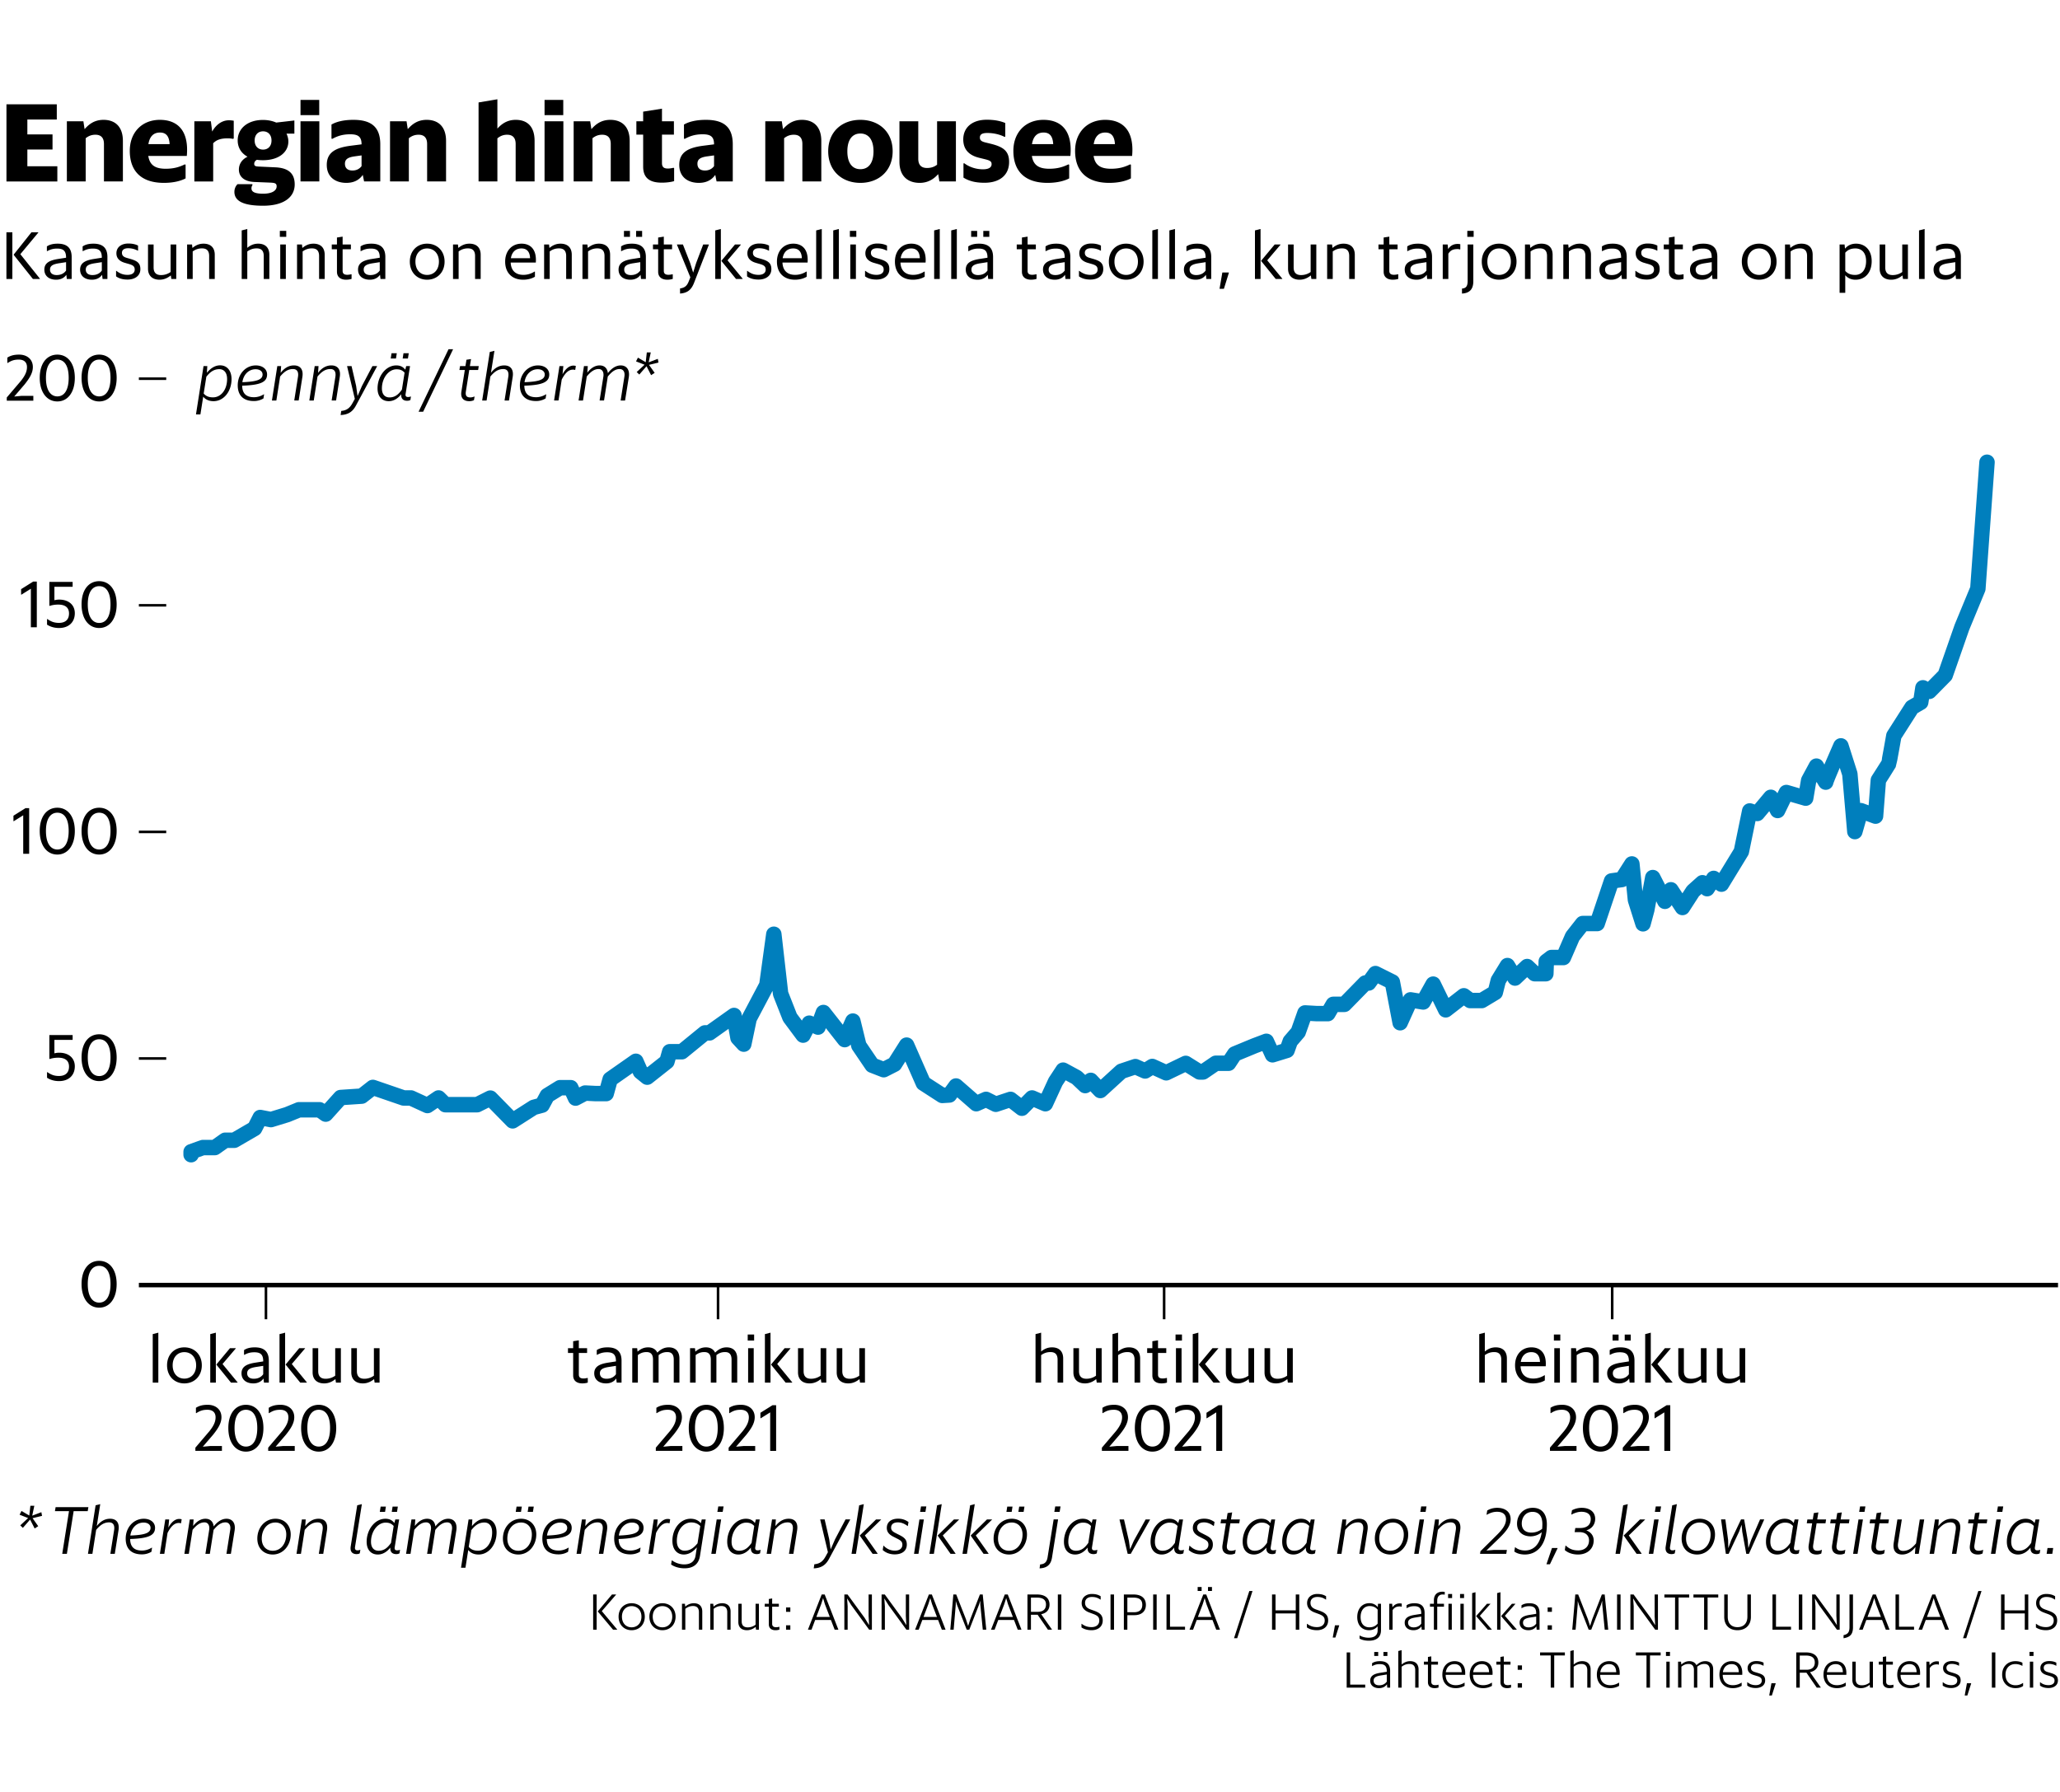 <svg xmlns="http://www.w3.org/2000/svg" viewBox="0 0 320 278.403" style="enable-background:new 0 0 320 278.403" xml:space="preserve"><style>.st1,.st2{fill:none;stroke:#000;stroke-width:.4;stroke-miterlimit:1}.st2{stroke-linejoin:round;stroke-miterlimit:10}</style><g id="Myyntimäärät"><path style="fill-rule:evenodd;clip-rule:evenodd;fill:#fff" d="M0 0h320v278.403H0z"/><path d="M92.14 247.715h.543v5.469h-.543v-5.469zm.711 2.631 2.215-2.63h.632v.032l-2.215 2.551 2.391 2.854v.032h-.64l-2.383-2.839zM96.091 251.161c0-1.271.872-2.087 2.023-2.087 1.159 0 2.047.816 2.047 2.087 0 1.271-.888 2.103-2.047 2.103-1.151 0-2.023-.832-2.023-2.103zm3.551 0c0-1.007-.656-1.639-1.527-1.639-.863 0-1.503.632-1.503 1.639 0 1.016.64 1.655 1.503 1.655.87 0 1.527-.639 1.527-1.655zM100.875 251.161c0-1.271.872-2.087 2.023-2.087 1.159 0 2.047.816 2.047 2.087 0 1.271-.888 2.103-2.047 2.103-1.151 0-2.023-.832-2.023-2.103zm3.551 0c0-1.007-.656-1.639-1.527-1.639-.863 0-1.503.632-1.503 1.639 0 1.016.64 1.655 1.503 1.655.871 0 1.527-.639 1.527-1.655zM105.939 249.154h.456l.048.448c.336-.288.76-.528 1.335-.528.823 0 1.312.448 1.312 1.288v2.822h-.52v-2.719c0-.728-.4-.959-.912-.959-.479 0-.855.167-1.199.432v3.246h-.52v-4.03zM110.339 249.154h.456l.048.448c.336-.288.76-.528 1.335-.528.823 0 1.312.448 1.312 1.288v2.822h-.52v-2.719c0-.728-.4-.959-.912-.959-.479 0-.855.167-1.199.432v3.246h-.52v-4.03zM117.386 252.744c-.344.28-.791.52-1.359.52-.815 0-1.335-.44-1.335-1.279v-2.831h.52v2.727c0 .728.432.943.943.943.472 0 .863-.152 1.216-.416v-3.254h.52v4.03h-.448l-.057-.44zM118.795 249.154h.632v-.736l.52-.088v.824h1.039v.456h-1.039v2.655c0 .392.24.536.615.536.16 0 .344-.024.488-.072l.023.016v.424a1.866 1.866 0 0 1-.615.096c-.552 0-1.031-.256-1.031-.928v-2.727h-.632v-.456zM122.106 249.73h.664v.68h-.664v-.68zm0 2.774h.664v.68h-.664v-.68zM125.515 253.152l2.127-5.437h.464l2.119 5.437v.032h-.568l-.583-1.511h-2.447l-.567 1.511h-.544v-.032zm1.296-1.951h2.087l-.76-1.983-.28-.943-.296.943-.751 1.983zM131.163 247.715h.495l2.646 3.622.704 1.144-.08-1.447v-3.318h.512v5.469h-.424l-2.79-3.83-.64-1.031.088 1.223v3.638h-.512v-5.47zM136.947 247.715h.495l2.646 3.622.704 1.144-.08-1.447v-3.318h.512v5.469h-.424l-2.79-3.83-.64-1.031.088 1.223v3.638h-.512v-5.47zM142.163 253.152l2.127-5.437h.464l2.119 5.437v.032h-.568l-.583-1.511h-2.447l-.567 1.511h-.544v-.032zm1.296-1.951h2.087l-.76-1.983-.28-.943-.296.943-.751 1.983zM148.092 247.715h.448l1.503 3.822.344 1.071.344-1.071 1.487-3.822h.439l.552 5.469h-.544l-.384-3.91-.008-.592-.2.64-1.503 3.862h-.399l-1.512-3.862-.191-.6v.56l-.328 3.902h-.52l.472-5.469zM153.956 253.152l2.127-5.437h.464l2.119 5.437v.032h-.568l-.583-1.511h-2.447l-.567 1.511h-.544v-.032zm1.296-1.951h2.087l-.76-1.983-.28-.943-.296.943-.751 1.983zM159.604 247.715h1.503c1.184 0 1.927.536 1.927 1.575 0 .848-.535 1.343-1.295 1.487l1.663 2.367v.04h-.616l-1.599-2.319h-1.04v2.319h-.543v-5.469zm.543.487v2.207h1.048c.84 0 1.287-.408 1.287-1.135 0-.728-.472-1.072-1.392-1.072h-.943zM164.324 247.715h.544v5.469h-.544v-5.469zM167.996 252.832v-.552l.024-.016c.424.312.863.52 1.543.52.728 0 1.199-.384 1.199-1.015 0-.592-.32-.808-1.056-1.072l-.432-.16c-.743-.264-1.247-.712-1.247-1.487 0-.903.72-1.415 1.567-1.415.647 0 1.031.136 1.383.352v.512l-.032.008c-.415-.264-.735-.408-1.335-.408-.664 0-1.056.359-1.056.903 0 .504.248.823.88 1.047l.432.152c.84.296 1.432.624 1.432 1.543 0 .984-.752 1.52-1.735 1.52-.727 0-1.231-.208-1.567-.432zM172.508 247.715h.544v5.469h-.544v-5.469zM174.58 247.715h1.511c1.184 0 1.911.56 1.911 1.615 0 1.063-.744 1.599-1.783 1.599h-1.096v2.255h-.543v-5.469zm.543.487v2.271h1.023c.88 0 1.296-.416 1.296-1.16 0-.743-.44-1.111-1.367-1.111h-.952zM179.132 247.715h.544v5.469h-.544v-5.469zM181.204 247.715h.543v5.005h2.335v.464h-2.878v-5.469zM184.788 253.152l2.127-5.437h.464l2.119 5.437v.032h-.568l-.583-1.511H185.9l-.567 1.511h-.544v-.032zm1.256-6.597h.615v.616h-.615v-.616zm.04 4.646h2.087l-.76-1.983-.28-.943-.296.943-.751 1.983zm1.566-4.646h.616v.616h-.616v-.616zM194.563 247.179l-2.374 7.324h-.496l2.375-7.324h.495zM197.597 247.715h.543v2.462h3.143v-2.462h.544v5.469h-.544v-2.526h-3.143v2.526h-.543v-5.469zM203.013 252.832v-.552l.024-.016c.424.312.863.52 1.543.52.728 0 1.199-.384 1.199-1.015 0-.592-.319-.808-1.056-1.072l-.432-.16c-.743-.264-1.247-.712-1.247-1.487 0-.903.72-1.415 1.567-1.415.647 0 1.031.136 1.383.352v.512l-.032.008c-.415-.264-.735-.408-1.335-.408-.664 0-1.056.359-1.056.903 0 .504.248.823.88 1.047l.432.152c.84.296 1.432.624 1.432 1.543 0 .984-.752 1.52-1.735 1.52-.727 0-1.231-.208-1.567-.432zM207.372 252.504h.656v.048l-.592 1.855h-.408l.344-1.903zM211.196 254.567v-.472l.023-.008c.344.2.855.344 1.367.344.92 0 1.416-.384 1.416-1.143v-.624c-.32.368-.76.6-1.336.6-1.071 0-1.831-.752-1.831-2.039 0-1.311.768-2.159 1.888-2.159.552 0 .983.224 1.303.616l.032-.528h.464v4.102c0 1.24-.872 1.639-1.871 1.639-.599 0-1.119-.128-1.455-.328zm2.807-2.319v-2.183c-.313-.36-.688-.552-1.256-.552-.768 0-1.391.576-1.391 1.711 0 1.111.615 1.591 1.351 1.591.6.001.983-.215 1.296-.567zM215.804 249.154h.456l.048.552c.239-.36.623-.608 1.119-.608.12 0 .2.008.32.032v.464l-.032.024a.809.809 0 0 0-.288-.048c-.52 0-.855.192-1.104.584v3.03h-.52v-4.03zM220.803 252.664c-.216.312-.6.6-1.239.6-.784 0-1.359-.416-1.359-1.167 0-.808.695-1.08 1.567-1.215l1.007-.16v-.072c0-.848-.367-1.119-1.096-1.119-.455 0-.799.096-1.167.312l-.023-.008v-.44c.312-.216.711-.32 1.23-.32.983 0 1.575.416 1.575 1.527v2.583h-.447l-.048-.521zm-.025-.416v-1.104l-.896.144c-.751.112-1.151.312-1.151.808 0 .448.313.728.863.728.593 0 .969-.272 1.184-.576zM222.132 249.154h.607v-.504c0-1.127.775-1.367 1.319-1.367.16 0 .304.016.368.032v.424c-.064-.008-.168-.024-.352-.024-.368 0-.816.208-.816.951v.488h1.048v.456h-1.048v3.574h-.52v-3.574h-.607v-.456zm2.814-1.519h.624v.631h-.624v-.631zm.056 1.519h.521v4.03h-.521v-4.03zM226.803 247.635h.624v.631h-.624v-.631zm.056 1.519h.52v4.03h-.52v-4.03zM228.683 247.499l.52-.136v5.821h-.52v-5.685zm.615 3.574 1.688-1.919h.536v.024l-1.64 1.847 1.847 2.126v.032h-.607l-1.824-2.11zM232.563 247.499l.52-.136v5.821h-.52v-5.685zm.615 3.574 1.688-1.919h.536v.024l-1.64 1.847 1.847 2.126v.032h-.607l-1.824-2.11zM238.657 252.664c-.216.312-.6.6-1.239.6-.784 0-1.359-.416-1.359-1.167 0-.808.695-1.08 1.567-1.215l1.007-.16v-.072c0-.848-.367-1.119-1.095-1.119-.456 0-.8.096-1.168.312l-.023-.008v-.44c.312-.216.711-.32 1.23-.32.984 0 1.575.416 1.575 1.527v2.583h-.447l-.048-.521zm-.024-.416v-1.104l-.896.144c-.751.112-1.151.312-1.151.808 0 .448.312.728.863.728.592 0 .968-.272 1.184-.576zM240.41 249.73h.664v.68h-.664v-.68zm0 2.774h.664v.68h-.664v-.68zM244.706 247.715h.448l1.503 3.822.344 1.071.344-1.071 1.487-3.822h.439l.552 5.469h-.544l-.384-3.91-.008-.592-.199.64-1.504 3.862h-.399l-1.512-3.862-.191-.6v.56l-.328 3.902h-.52l.472-5.469zM251.194 247.715h.544v5.469h-.544v-5.469zM253.267 247.715h.495l2.646 3.622.704 1.144-.08-1.447v-3.318h.512v5.469h-.424l-2.79-3.83-.64-1.031.088 1.223v3.638h-.512v-5.47zM258.547 247.715h3.854v.472h-1.655v4.997h-.543v-4.997h-1.655v-.472zM263.059 247.715h3.854v.472h-1.655v4.997h-.543v-4.997h-1.655v-.472zM267.842 251.193v-3.478h.544v3.454c0 1.063.592 1.623 1.511 1.623.911 0 1.543-.56 1.543-1.623v-3.454h.544v3.478c0 1.343-.888 2.071-2.087 2.071-1.208 0-2.055-.728-2.055-2.071zM275.338 247.715h.543v5.005h2.335v.464h-2.878v-5.469zM279.426 247.715h.544v5.469h-.544v-5.469zM281.498 247.715h.495l2.646 3.622.704 1.144-.08-1.447v-3.318h.512v5.469h-.424l-2.79-3.83-.64-1.031.088 1.223v3.638h-.512v-5.47zM286.378 254.032c.648-.144.92-.432.92-1.255v-5.061h.544v5.085c0 1.159-.504 1.551-1.464 1.711v-.48zM288.802 253.152l2.127-5.437h.464l2.119 5.437v.032h-.568l-.583-1.511h-2.447l-.567 1.511h-.544v-.032zm1.296-1.951h2.087l-.76-1.983-.28-.943-.296.943-.751 1.983zM294.45 247.715h.543v5.005h2.335v.464h-2.878v-5.469zM298.034 253.152l2.127-5.437h.464l2.119 5.437v.032h-.568l-.583-1.511h-2.447l-.567 1.511h-.544v-.032zm1.296-1.951h2.087l-.76-1.983-.28-.943-.296.943-.751 1.983zM307.809 247.179l-2.374 7.324h-.496l2.375-7.324h.495zM310.843 247.715h.543v2.462h3.143v-2.462h.544v5.469h-.544v-2.526h-3.143v2.526h-.543v-5.469zM316.259 252.832v-.552l.024-.016c.424.312.863.52 1.543.52.728 0 1.199-.384 1.199-1.015 0-.592-.319-.808-1.056-1.072l-.432-.16c-.743-.264-1.247-.712-1.247-1.487 0-.903.72-1.415 1.567-1.415.647 0 1.031.136 1.383.352v.512l-.032.008c-.415-.264-.735-.408-1.335-.408-.664 0-1.056.359-1.056.903 0 .504.248.823.88 1.047l.432.152c.84.296 1.432.624 1.432 1.543 0 .984-.752 1.52-1.735 1.52-.727 0-1.231-.208-1.567-.432zM209.193 256.715h.543v5.005h2.335v.464h-2.878v-5.469zM215.448 261.664c-.216.312-.6.6-1.239.6-.784 0-1.359-.416-1.359-1.167 0-.808.695-1.08 1.567-1.215l1.007-.16v-.072c0-.848-.367-1.119-1.095-1.119-.456 0-.8.096-1.168.312l-.023-.008v-.44c.312-.216.711-.32 1.23-.32.984 0 1.575.416 1.575 1.527v2.583h-.447l-.048-.521zm-.024-.416v-1.104l-.896.144c-.751.112-1.151.312-1.151.808 0 .448.312.728.863.728.592 0 .968-.272 1.184-.576zm-1.951-4.597h.616v.616h-.616v-.616zm1.431 0h.615v.616h-.615v-.616zM217.209 256.499l.52-.136v2.231c.336-.28.752-.52 1.319-.52.823 0 1.312.448 1.312 1.288v2.822h-.52v-2.719c0-.728-.4-.959-.912-.959-.479 0-.855.167-1.199.432v3.246h-.52v-5.685zM221.185 258.154h.632v-.736l.52-.088v.824h1.039v.456h-1.039v2.655c0 .392.24.536.615.536.16 0 .345-.024.488-.072l.023.016v.424a1.866 1.866 0 0 1-.615.096c-.552 0-1.031-.256-1.031-.928v-2.727h-.632v-.456zM224.056 260.161c0-1.255.792-2.087 1.903-2.087.968 0 1.743.592 1.64 2.127h-3.031c.017 1.047.624 1.607 1.575 1.607.584 0 1.04-.2 1.344-.399l.023.016v.488a2.748 2.748 0 0 1-1.383.352c-1.255-.001-2.071-.793-2.071-2.104zm.536-.376h2.471c-.016-.84-.424-1.255-1.111-1.255-.745 0-1.24.463-1.36 1.255zM228.304 260.161c0-1.255.792-2.087 1.903-2.087.968 0 1.743.592 1.64 2.127h-3.031c.017 1.047.624 1.607 1.575 1.607.584 0 1.04-.2 1.344-.399l.023.016v.488a2.748 2.748 0 0 1-1.383.352c-1.255-.001-2.071-.793-2.071-2.104zm.536-.376h2.471c-.016-.84-.424-1.255-1.111-1.255-.745 0-1.24.463-1.36 1.255zM232.448 258.154h.632v-.736l.52-.088v.824h1.039v.456H233.6v2.655c0 .392.24.536.615.536.16 0 .345-.024.488-.072l.023.016v.424a1.866 1.866 0 0 1-.615.096c-.552 0-1.031-.256-1.031-.928v-2.727h-.632v-.456zM235.76 258.73h.664v.68h-.664v-.68zm0 2.774h.664v.68h-.664v-.68zM239.233 256.715h3.854v.472h-1.655v4.997h-.543v-4.997h-1.655v-.472zM243.937 256.499l.52-.136v2.231c.336-.28.752-.52 1.319-.52.823 0 1.312.448 1.312 1.288v2.822h-.52v-2.719c0-.728-.4-.959-.912-.959-.479 0-.855.167-1.199.432v3.246h-.52v-5.685zM248.056 260.161c0-1.255.792-2.087 1.903-2.087.968 0 1.743.592 1.64 2.127h-3.031c.017 1.047.624 1.607 1.575 1.607.584 0 1.04-.2 1.344-.399l.023.016v.488a2.748 2.748 0 0 1-1.383.352c-1.255-.001-2.071-.793-2.071-2.104zm.536-.376h2.471c-.016-.84-.424-1.255-1.111-1.255-.745 0-1.24.463-1.36 1.255zM254.112 256.715h3.854v.472h-1.655v4.997h-.543v-4.997h-1.655v-.472zM258.791 256.635h.624v.631h-.624v-.631zm.057 1.519h.52v4.03h-.52v-4.03zM260.671 258.154h.456l.048.448c.328-.288.703-.528 1.255-.528.512 0 .903.224 1.088.624.359-.335.768-.624 1.383-.624.744 0 1.224.448 1.224 1.271v2.838h-.52v-2.734c0-.712-.384-.943-.832-.943-.472 0-.791.16-1.135.439l.016.008v3.23h-.52v-2.767c0-.68-.384-.911-.824-.911-.463 0-.791.167-1.119.423v3.254h-.52v-4.028zM267.095 260.161c0-1.255.792-2.087 1.903-2.087.968 0 1.743.592 1.64 2.127h-3.031c.017 1.047.624 1.607 1.575 1.607.584 0 1.04-.2 1.344-.399l.023.016v.488a2.748 2.748 0 0 1-1.383.352c-1.255-.001-2.071-.793-2.071-2.104zm.536-.376h2.471c-.016-.84-.424-1.255-1.111-1.255-.745 0-1.24.463-1.36 1.255zM271.415 261.872v-.52l.032-.008c.344.28.728.456 1.295.456.568 0 .928-.256.928-.696 0-.423-.248-.583-.775-.735l-.399-.12c-.632-.184-1.023-.503-1.023-1.103 0-.672.56-1.088 1.351-1.088.512 0 .84.104 1.128.248v.464l-.024.016a2.234 2.234 0 0 0-1.119-.288c-.56 0-.815.264-.815.608 0 .375.239.552.647.671l.399.12c.76.224 1.159.456 1.159 1.167 0 .799-.688 1.183-1.455 1.183-.634.001-1.041-.167-1.329-.375zM275.175 261.504h.656v.048l-.592 1.855h-.408l.344-1.903zM279.031 256.715h1.503c1.184 0 1.927.536 1.927 1.575 0 .848-.536 1.343-1.295 1.487l1.663 2.367v.04h-.616l-1.599-2.319h-1.04v2.319h-.543v-5.469zm.543.487v2.207h1.048c.84 0 1.287-.408 1.287-1.135 0-.728-.472-1.072-1.391-1.072h-.944zM283.263 260.161c0-1.255.792-2.087 1.903-2.087.968 0 1.743.592 1.64 2.127h-3.031c.017 1.047.624 1.607 1.575 1.607.584 0 1.04-.2 1.344-.399l.023.016v.488a2.748 2.748 0 0 1-1.383.352c-1.255-.001-2.071-.793-2.071-2.104zm.536-.376h2.471c-.016-.84-.424-1.255-1.111-1.255-.745 0-1.24.463-1.36 1.255zM290.438 261.744c-.344.28-.792.52-1.359.52-.815 0-1.335-.44-1.335-1.279v-2.831h.52v2.727c0 .728.432.943.943.943.472 0 .863-.152 1.216-.416v-3.254h.52v4.03h-.448l-.057-.44zM291.847 258.154h.632v-.736l.52-.088v.824h1.039v.456h-1.039v2.655c0 .392.24.536.615.536.16 0 .345-.024.488-.072l.023.016v.424a1.866 1.866 0 0 1-.615.096c-.552 0-1.031-.256-1.031-.928v-2.727h-.632v-.456zM294.718 260.161c0-1.255.792-2.087 1.903-2.087.968 0 1.743.592 1.64 2.127h-3.031c.017 1.047.624 1.607 1.575 1.607.584 0 1.04-.2 1.344-.399l.023.016v.488a2.748 2.748 0 0 1-1.383.352c-1.255-.001-2.071-.793-2.071-2.104zm.536-.376h2.471c-.016-.84-.424-1.255-1.111-1.255-.745 0-1.24.463-1.36 1.255zM299.246 258.154h.456l.048.552c.239-.36.623-.608 1.119-.608.12 0 .2.008.32.032v.464l-.032.024a.805.805 0 0 0-.288-.048c-.52 0-.855.192-1.104.584v3.03h-.52v-4.03zM301.782 261.872v-.52l.032-.008c.344.28.728.456 1.295.456.568 0 .928-.256.928-.696 0-.423-.248-.583-.775-.735l-.399-.12c-.632-.184-1.023-.503-1.023-1.103 0-.672.56-1.088 1.351-1.088.512 0 .84.104 1.128.248v.464l-.024.016a2.234 2.234 0 0 0-1.119-.288c-.56 0-.815.264-.815.608 0 .375.239.552.647.671l.399.12c.76.224 1.159.456 1.159 1.167 0 .799-.688 1.183-1.455 1.183-.633.001-1.041-.167-1.329-.375zM305.542 261.504h.656v.048l-.592 1.855h-.408l.344-1.903zM309.414 256.715h.544v5.469h-.544v-5.469zM311.014 260.161c0-1.287.904-2.087 2.047-2.087.521 0 .896.12 1.104.248v.464l-.023.016a2.196 2.196 0 0 0-1.08-.28c-.847 0-1.526.592-1.526 1.639 0 1.023.623 1.655 1.543 1.655.527 0 .879-.16 1.167-.36l.024.016v.456c-.232.176-.6.336-1.176.336-1.216 0-2.08-.832-2.08-2.103zM315.262 256.635h.624v.631h-.624v-.631zm.056 1.519h.52v4.03h-.52v-4.03zM316.894 261.872v-.52l.032-.008c.344.28.728.456 1.295.456.568 0 .928-.256.928-.696 0-.423-.248-.583-.775-.735l-.399-.12c-.632-.184-1.023-.503-1.023-1.103 0-.672.56-1.088 1.351-1.088.512 0 .84.104 1.128.248v.464l-.024.016a2.234 2.234 0 0 0-1.119-.288c-.56 0-.815.264-.815.608 0 .375.239.552.647.671l.399.12c.76.224 1.159.456 1.159 1.167 0 .799-.688 1.183-1.455 1.183-.634.001-1.041-.167-1.329-.375z"/><g><path class="st1" d="M21.572 94.037h4.249M21.572 164.441h4.249M21.572 129.24h4.249M21.572 58.834h4.249"/><path d="M12.669 199.486c0-2.259 1.114-3.605 2.736-3.605 1.612 0 2.715 1.347 2.715 3.605s-1.103 3.669-2.715 3.669c-1.622 0-2.736-1.411-2.736-3.669zm4.497 0c0-1.919-.689-2.831-1.761-2.831-1.05 0-1.771.912-1.771 2.831 0 1.92.721 2.885 1.771 2.885 1.072-.001 1.761-.965 1.761-2.885zM7.307 167.438v-.858l.042-.021c.583.403 1.071.604 1.803.604 1.093 0 1.569-.594 1.569-1.464 0-.901-.572-1.378-1.676-1.378-.646 0-1.05.116-1.325.201l-.053-.022v-3.701h3.616v.753H8.451v2.09a2.79 2.79 0 0 1 .753-.096c1.475 0 2.418.838 2.418 2.11 0 1.39-.933 2.301-2.449 2.301-.827 0-1.432-.243-1.866-.519zM12.67 164.288c0-2.259 1.113-3.605 2.736-3.605 1.611 0 2.715 1.347 2.715 3.605s-1.104 3.669-2.715 3.669c-1.623 0-2.736-1.41-2.736-3.669zm4.496 0c0-1.919-.689-2.831-1.76-2.831-1.051 0-1.771.912-1.771 2.831 0 1.92.721 2.885 1.771 2.885 1.071 0 1.76-.965 1.76-2.885zM4.795 91.466l-1.475.923-.042-.021v-.838l1.877-1.177h.563v7.095h-.923v-5.982zM7.307 97.044v-.858l.042-.021c.583.403 1.071.604 1.803.604 1.093 0 1.569-.594 1.569-1.464 0-.901-.572-1.378-1.676-1.378-.646 0-1.05.116-1.325.201l-.053-.021v-3.701h3.616v.753H8.451v2.09a2.79 2.79 0 0 1 .753-.096c1.475 0 2.418.838 2.418 2.11 0 1.39-.933 2.301-2.449 2.301-.827 0-1.432-.243-1.866-.52zM12.67 93.895c0-2.259 1.113-3.605 2.736-3.605 1.611 0 2.715 1.347 2.715 3.605s-1.104 3.669-2.715 3.669c-1.623 0-2.736-1.41-2.736-3.669zm4.496 0c0-1.919-.689-2.831-1.76-2.831-1.051 0-1.771.912-1.771 2.831 0 1.92.721 2.885 1.771 2.885 1.071 0 1.76-.965 1.76-2.885zM1.052 61.752l2.195-2.577c.594-.753.944-1.4.944-2.143 0-.646-.351-1.166-1.272-1.166-.764 0-1.178.18-1.739.53l-.043-.021v-.816c.456-.286.976-.467 1.835-.467 1.209 0 2.132.71 2.132 1.93 0 .966-.573 1.803-1.294 2.715l-1.602 1.867 1.146-.106h1.824v.753H1.052v-.499zM6.172 58.698c0-2.259 1.114-3.605 2.736-3.605 1.612 0 2.715 1.347 2.715 3.605s-1.103 3.669-2.715 3.669c-1.622 0-2.736-1.411-2.736-3.669zm4.497 0c0-1.919-.689-2.831-1.761-2.831-1.05 0-1.771.912-1.771 2.831 0 1.92.721 2.885 1.771 2.885 1.071-.001 1.761-.966 1.761-2.885zM12.67 58.698c0-2.259 1.113-3.605 2.736-3.605 1.611 0 2.715 1.347 2.715 3.605s-1.104 3.669-2.715 3.669c-1.623 0-2.736-1.411-2.736-3.669zm4.496 0c0-1.919-.689-2.831-1.76-2.831-1.051 0-1.771.912-1.771 2.831 0 1.92.721 2.885 1.771 2.885 1.071-.001 1.76-.966 1.76-2.885zM3.607 126.662l-1.475.923-.042-.021v-.838l1.877-1.177h.563v7.095h-.923v-5.982zM6.172 129.091c0-2.259 1.113-3.605 2.736-3.605 1.611 0 2.715 1.347 2.715 3.605 0 2.259-1.104 3.669-2.715 3.669-1.623 0-2.736-1.41-2.736-3.669zm4.496 0c0-1.919-.689-2.831-1.76-2.831-1.051 0-1.771.912-1.771 2.831 0 1.92.721 2.885 1.771 2.885 1.071 0 1.76-.965 1.76-2.885zM12.669 129.091c0-2.259 1.114-3.605 2.736-3.605 1.612 0 2.715 1.347 2.715 3.605 0 2.259-1.103 3.669-2.715 3.669-1.622 0-2.736-1.41-2.736-3.669zm4.497 0c0-1.919-.689-2.831-1.761-2.831-1.05 0-1.771.912-1.771 2.831 0 1.92.721 2.885 1.771 2.885 1.072 0 1.761-.965 1.761-2.885z"/><g><path d="m23.725 207.264.87-.223v7.763h-.87v-7.54zM25.951 212.11c0-1.686 1.155-2.789 2.683-2.789 1.538 0 2.715 1.103 2.715 2.789 0 1.697-1.177 2.811-2.715 2.811-1.528 0-2.683-1.114-2.683-2.811zm4.518 0c0-1.262-.785-2.046-1.835-2.046s-1.813.785-1.813 2.046c0 1.283.764 2.068 1.813 2.068s1.835-.785 1.835-2.068zM32.661 207.264l.869-.223v7.763h-.869v-7.54zm.943 4.73 2.121-2.545h.901v.042l-2.058 2.418 2.333 2.842v.053h-1.018l-2.279-2.81zM40.931 214.157c-.275.393-.764.764-1.58.764-1.061 0-1.835-.551-1.835-1.569 0-1.103.934-1.464 2.153-1.655l1.22-.191v-.032c0-1.061-.456-1.389-1.379-1.389-.626 0-1.05.127-1.559.403l-.043-.021v-.721c.425-.286.955-.424 1.676-.424 1.347 0 2.174.573 2.174 2.068v3.415h-.753l-.074-.648zm-.042-.657v-1.305l-1.019.159c-1.028.148-1.474.403-1.474.997 0 .509.35.848 1.028.848.712.001 1.178-.296 1.465-.699zM43.421 207.264l.869-.223v7.763h-.869v-7.54zm.943 4.73 2.121-2.545h.901v.042l-2.058 2.418 2.333 2.842v.053h-1.018l-2.279-2.81zM52.104 214.253c-.445.36-1.008.668-1.75.668-1.093 0-1.792-.604-1.792-1.718v-3.754h.869v3.574c0 .923.541 1.177 1.146 1.177a2.51 2.51 0 0 0 1.495-.477v-4.274h.88v5.355h-.764l-.084-.551zM58.113 214.253c-.445.36-1.008.668-1.75.668-1.093 0-1.792-.604-1.792-1.718v-3.754h.869v3.574c0 .923.541 1.177 1.146 1.177a2.51 2.51 0 0 0 1.495-.477v-4.274h.88v5.355h-.764l-.084-.551zM30.35 224.906l2.195-2.577c.594-.753.943-1.4.943-2.143 0-.646-.35-1.167-1.272-1.167-.764 0-1.177.181-1.739.53l-.042-.021v-.817c.456-.286.976-.466 1.834-.466 1.209 0 2.132.71 2.132 1.93 0 .965-.572 1.803-1.294 2.715l-1.602 1.866 1.146-.106h1.824v.753H30.35v-.497zM35.469 221.851c0-2.259 1.113-3.605 2.736-3.605 1.611 0 2.715 1.347 2.715 3.605s-1.104 3.669-2.715 3.669c-1.623.001-2.736-1.41-2.736-3.669zm4.496 0c0-1.919-.688-2.832-1.76-2.832-1.05 0-1.771.912-1.771 2.832s.722 2.885 1.771 2.885c1.071 0 1.76-.965 1.76-2.885zM41.66 224.906l2.195-2.577c.594-.753.943-1.4.943-2.143 0-.646-.35-1.167-1.272-1.167-.764 0-1.177.181-1.739.53l-.042-.021v-.817c.456-.286.976-.466 1.834-.466 1.209 0 2.132.71 2.132 1.93 0 .965-.572 1.803-1.294 2.715l-1.602 1.866 1.146-.106h1.824v.753H41.66v-.497zM46.778 221.851c0-2.259 1.113-3.605 2.736-3.605 1.611 0 2.715 1.347 2.715 3.605s-1.104 3.669-2.715 3.669c-1.622.001-2.736-1.41-2.736-3.669zm4.496 0c0-1.919-.688-2.832-1.76-2.832-1.05 0-1.771.912-1.771 2.832s.722 2.885 1.771 2.885c1.072 0 1.76-.965 1.76-2.885z"/><path class="st2" d="M41.314 199.576v5.379"/></g><g><path d="M88.228 209.449h.807v-1.082l.88-.138v1.22h1.283v.742h-1.283v3.362c0 .445.275.604.722.604.201 0 .456-.042.625-.085l.043.021v.7c-.202.074-.52.127-.859.127-.731 0-1.41-.329-1.41-1.241v-3.489h-.807v-.741zM95.724 214.157c-.275.393-.764.764-1.58.764-1.061 0-1.835-.551-1.835-1.569 0-1.103.934-1.464 2.153-1.655l1.22-.191v-.032c0-1.061-.456-1.389-1.379-1.389-.626 0-1.05.127-1.559.403l-.043-.021v-.721c.425-.286.955-.424 1.676-.424 1.347 0 2.174.573 2.174 2.068v3.415h-.753l-.074-.648zm-.042-.657v-1.305l-1.019.159c-1.028.148-1.474.403-1.474.997 0 .509.35.848 1.028.848.712.001 1.178-.296 1.465-.699zM98.214 209.449h.764l.063.541c.413-.361.901-.668 1.633-.668.689 0 1.178.287 1.432.817.456-.435.976-.817 1.782-.817 1.028 0 1.654.604 1.654 1.729v3.754h-.881v-3.584c0-.922-.456-1.167-.997-1.167-.572 0-.954.159-1.357.477v4.274h-.869v-3.595c0-.912-.456-1.156-.997-1.156-.562 0-.943.159-1.357.467v4.284h-.869v-5.356zM107.192 209.449h.764l.063.541c.413-.361.901-.668 1.633-.668.689 0 1.178.287 1.432.817.456-.435.976-.817 1.782-.817 1.028 0 1.654.604 1.654 1.729v3.754h-.881v-3.584c0-.922-.456-1.167-.997-1.167-.572 0-.954.159-1.357.477v4.274h-.869v-3.595c0-.912-.456-1.156-.997-1.156-.562 0-.943.159-1.357.467v4.284h-.869v-5.356zM116.149 207.327h.997v.934h-.997v-.934zm.064 2.122h.87v5.355h-.87v-5.355zM118.821 207.264l.869-.223v7.763h-.869v-7.54zm.944 4.73 2.121-2.545h.901v.042l-2.058 2.418 2.334 2.842v.053h-1.019l-2.279-2.81zM127.505 214.253c-.445.36-1.008.668-1.75.668-1.093 0-1.792-.604-1.792-1.718v-3.754h.869v3.574c0 .923.541 1.177 1.146 1.177a2.51 2.51 0 0 0 1.495-.477v-4.274h.88v5.355h-.764l-.084-.551zM133.515 214.253c-.445.36-1.008.668-1.75.668-1.093 0-1.792-.604-1.792-1.718v-3.754h.869v3.574c0 .923.541 1.177 1.146 1.177a2.51 2.51 0 0 0 1.495-.477v-4.274h.88v5.355h-.764l-.084-.551zM101.875 224.906l2.195-2.577c.594-.753.943-1.4.943-2.143 0-.646-.35-1.167-1.272-1.167-.764 0-1.177.181-1.739.53l-.042-.021v-.817c.455-.286.976-.466 1.834-.466 1.209 0 2.132.71 2.132 1.93 0 .965-.572 1.803-1.294 2.715l-1.602 1.866 1.146-.106H106v.753h-4.125v-.497zM106.994 221.851c0-2.259 1.113-3.605 2.736-3.605 1.611 0 2.715 1.347 2.715 3.605s-1.104 3.669-2.715 3.669c-1.623.001-2.736-1.41-2.736-3.669zm4.496 0c0-1.919-.688-2.832-1.76-2.832-1.05 0-1.771.912-1.771 2.832s.722 2.885 1.771 2.885c1.072 0 1.76-.965 1.76-2.885zM113.186 224.906l2.195-2.577c.594-.753.943-1.4.943-2.143 0-.646-.35-1.167-1.272-1.167-.764 0-1.177.181-1.739.53l-.042-.021v-.817c.455-.286.976-.466 1.834-.466 1.209 0 2.132.71 2.132 1.93 0 .965-.572 1.803-1.294 2.715l-1.602 1.866 1.146-.106h1.824v.753h-4.125v-.497zM119.64 219.423l-1.474.922-.042-.021v-.838l1.877-1.177h.562v7.095h-.923v-5.981z"/><path class="st2" d="M111.542 199.576v5.379"/></g><g><path d="m160.859 207.264.869-.223v2.927c.425-.35.955-.647 1.687-.647 1.092 0 1.739.604 1.739 1.729v3.754h-.87v-3.574c0-.933-.509-1.177-1.103-1.177-.572 0-1.019.169-1.453.477v4.274h-.869v-7.54zM170.284 214.253c-.445.36-1.008.668-1.75.668-1.093 0-1.792-.604-1.792-1.718v-3.754h.869v3.574c0 .923.541 1.177 1.146 1.177a2.51 2.51 0 0 0 1.495-.477v-4.274h.88v5.355h-.763l-.085-.551zM172.815 207.264l.869-.223v2.927c.425-.35.955-.647 1.687-.647 1.092 0 1.739.604 1.739 1.729v3.754h-.87v-3.574c0-.933-.509-1.177-1.103-1.177-.572 0-1.019.169-1.453.477v4.274h-.869v-7.54zM178.199 209.449h.807v-1.082l.88-.138v1.22h1.283v.742h-1.283v3.362c0 .445.275.604.722.604.201 0 .456-.042.625-.085l.043.021v.7c-.202.074-.52.127-.859.127-.731 0-1.41-.329-1.41-1.241v-3.489h-.807v-.741zM182.609 207.327h.997v.934h-.997v-.934zm.064 2.122h.87v5.355h-.87v-5.355zM185.281 207.264l.869-.223v7.763h-.869v-7.54zm.944 4.73 2.121-2.545h.901v.042l-2.058 2.418 2.334 2.842v.053h-1.019l-2.279-2.81zM193.964 214.253c-.445.36-1.008.668-1.75.668-1.093 0-1.792-.604-1.792-1.718v-3.754h.869v3.574c0 .923.541 1.177 1.146 1.177a2.51 2.51 0 0 0 1.495-.477v-4.274h.88v5.355h-.763l-.085-.551zM199.974 214.253c-.445.36-1.008.668-1.75.668-1.093 0-1.792-.604-1.792-1.718v-3.754h.869v3.574c0 .923.541 1.177 1.146 1.177a2.51 2.51 0 0 0 1.495-.477v-4.274h.88v5.355h-.763l-.085-.551zM171.167 224.906l2.195-2.577c.594-.753.943-1.4.943-2.143 0-.646-.35-1.167-1.272-1.167-.764 0-1.177.181-1.739.53l-.042-.021v-.817c.455-.286.976-.466 1.834-.466 1.209 0 2.132.71 2.132 1.93 0 .965-.572 1.803-1.294 2.715l-1.602 1.866 1.146-.106h1.824v.753h-4.125v-.497zM176.286 221.851c0-2.259 1.113-3.605 2.736-3.605 1.611 0 2.715 1.347 2.715 3.605s-1.104 3.669-2.715 3.669c-1.623.001-2.736-1.41-2.736-3.669zm4.496 0c0-1.919-.688-2.832-1.76-2.832-1.05 0-1.771.912-1.771 2.832s.722 2.885 1.771 2.885c1.072 0 1.76-.965 1.76-2.885zM182.478 224.906l2.195-2.577c.594-.753.943-1.4.943-2.143 0-.646-.35-1.167-1.272-1.167-.764 0-1.177.181-1.739.53l-.042-.021v-.817c.455-.286.976-.466 1.834-.466 1.209 0 2.132.71 2.132 1.93 0 .965-.572 1.803-1.294 2.715l-1.602 1.866 1.146-.106h1.824v.753h-4.125v-.497zM188.932 219.423l-1.474.922-.042-.021v-.838l1.877-1.177h.562v7.095h-.923v-5.981z"/><path class="st2" d="M180.834 199.576v5.379"/></g><g><path d="m229.784 207.264.869-.223v2.927c.425-.35.955-.647 1.687-.647 1.092 0 1.739.604 1.739 1.729v3.754h-.87v-3.574c0-.933-.509-1.177-1.103-1.177-.572 0-1.019.169-1.453.477v4.274h-.869v-7.54zM235.349 212.11c0-1.675 1.05-2.789 2.545-2.789 1.315 0 2.376.817 2.217 2.938h-3.903c.054 1.273.796 1.909 1.973 1.909.742 0 1.326-.254 1.75-.52l.043.021v.785c-.329.212-.966.467-1.824.467-1.72 0-2.801-1.061-2.801-2.811zm.89-.53h2.979c-.031-.997-.498-1.516-1.336-1.516-.901 0-1.484.551-1.643 1.516zM241.38 207.327h.997v.934h-.997v-.934zm.063 2.122h.87v5.355h-.87v-5.355zM244.052 209.449h.764l.063.541c.435-.361.965-.668 1.718-.668 1.103 0 1.75.604 1.75 1.729v3.754h-.87v-3.574c0-.933-.509-1.177-1.103-1.177-.572 0-1.019.159-1.453.477v4.274h-.869v-5.356zM253.073 214.157c-.275.393-.764.764-1.58.764-1.061 0-1.835-.551-1.835-1.569 0-1.103.934-1.464 2.153-1.655l1.22-.191v-.032c0-1.061-.456-1.389-1.379-1.389-.626 0-1.05.127-1.559.403l-.043-.021v-.721c.425-.286.955-.424 1.676-.424 1.347 0 2.174.573 2.174 2.068v3.415h-.753l-.074-.648zm-2.577-6.819h.934v.923h-.934v-.923zm2.535 6.162v-1.305l-1.019.159c-1.028.148-1.474.403-1.474.997 0 .509.35.848 1.028.848.712.001 1.178-.296 1.465-.699zm-.647-6.162h.934v.923h-.934v-.923zM255.563 207.264l.869-.223v7.763h-.869v-7.54zm.944 4.73 2.121-2.545h.901v.042l-2.058 2.418 2.333 2.842v.053h-1.018l-2.279-2.81zM264.247 214.253c-.445.36-1.008.668-1.75.668-1.093 0-1.792-.604-1.792-1.718v-3.754h.869v3.574c0 .923.541 1.177 1.146 1.177a2.51 2.51 0 0 0 1.495-.477v-4.274h.88v5.355h-.763l-.085-.551zM270.257 214.253c-.445.36-1.008.668-1.75.668-1.093 0-1.792-.604-1.792-1.718v-3.754h.869v3.574c0 .923.541 1.177 1.146 1.177a2.51 2.51 0 0 0 1.495-.477v-4.274h.88v5.355h-.763l-.085-.551zM240.771 224.906l2.195-2.577c.594-.753.943-1.4.943-2.143 0-.646-.35-1.167-1.272-1.167-.764 0-1.177.181-1.739.53l-.042-.021v-.817c.455-.286.976-.466 1.834-.466 1.209 0 2.132.71 2.132 1.93 0 .965-.572 1.803-1.294 2.715l-1.602 1.866 1.146-.106h1.824v.753h-4.125v-.497zM245.89 221.851c0-2.259 1.113-3.605 2.736-3.605 1.611 0 2.715 1.347 2.715 3.605s-1.104 3.669-2.715 3.669c-1.623.001-2.736-1.41-2.736-3.669zm4.496 0c0-1.919-.688-2.832-1.76-2.832-1.05 0-1.771.912-1.771 2.832s.722 2.885 1.771 2.885c1.071 0 1.76-.965 1.76-2.885zM252.081 224.906l2.195-2.577c.594-.753.943-1.4.943-2.143 0-.646-.35-1.167-1.272-1.167-.764 0-1.177.181-1.739.53l-.042-.021v-.817c.455-.286.976-.466 1.834-.466 1.209 0 2.132.71 2.132 1.93 0 .965-.572 1.803-1.294 2.715l-1.602 1.866 1.146-.106h1.824v.753h-4.125v-.497zM258.535 219.423l-1.474.922-.042-.021v-.838l1.877-1.177h.562v7.095h-.923v-5.981z"/><path class="st2" d="M250.438 199.576v5.379"/></g><g><path d="M31.618 56.875h.583l-.063 1.039c.52-.625 1.188-1.156 2.058-1.156 1.039 0 1.771.785 1.771 2.142 0 1.919-1.219 3.425-2.789 3.425-.721 0-1.251-.254-1.611-.7l-.436 2.757h-.688l1.175-7.507zm.435 1.655-.413 2.609c.393.445.858.594 1.452.594 1.22 0 2.186-1.167 2.186-2.853 0-1.05-.541-1.527-1.199-1.527-.955-.001-1.527.551-2.026 1.177zM36.929 59.866c0-1.781 1.251-3.096 2.81-3.096.986 0 1.75.53 1.75 1.41 0 1.22-1.113 1.644-3.871 1.739.021 1.146.563 1.792 1.835 1.792.594 0 1.135-.202 1.538-.456l.031.01-.095.636a2.847 2.847 0 0 1-1.485.403c-1.708.001-2.513-.954-2.513-2.438zm.72-.488c2.206-.084 3.139-.381 3.139-1.198 0-.466-.402-.816-1.081-.816-1.071-.001-1.888.816-2.058 2.014zM43.077 56.875h.594l-.074 1.05c.53-.689 1.198-1.156 2.067-1.156.986 0 1.495.636 1.305 1.813l-.572 3.638h-.689l.583-3.69c.127-.806-.191-1.198-.774-1.198-.784 0-1.368.403-2.004 1.167l-.584 3.722h-.688l.836-5.346zM48.886 56.875h.594l-.074 1.05c.53-.689 1.198-1.156 2.067-1.156.986 0 1.495.636 1.305 1.813l-.572 3.638h-.689l.583-3.69c.127-.806-.191-1.198-.774-1.198-.784 0-1.368.403-2.004 1.167l-.584 3.722h-.688l.836-5.346zM53.008 63.843c.849-.085 1.326-.445 1.75-1.22l.36-.657-1.198-5.059v-.032h.689l.711 3.075.223 1.58.688-1.58 1.623-3.075h.721v.032l-3.266 6.066c-.541 1.029-1.252 1.453-2.397 1.506l.096-.636zM62.327 61.244c-.477.615-1.134 1.082-1.94 1.082-1.028 0-1.739-.7-1.739-1.983 0-1.877 1.272-3.574 2.917-3.574.668 0 1.081.265 1.389.668l.148-.562h.594l-.689 4.316c-.063.371.106.488.372.488.18 0 .307-.032.435-.084l.021.01-.085.541a1.038 1.038 0 0 1-.51.117c-.541 0-.966-.266-.913-1.019zm.107-.721.414-2.63c-.351-.371-.689-.52-1.252-.52-1.229 0-2.27 1.357-2.27 2.969 0 .997.53 1.4 1.178 1.4.933.001 1.474-.572 1.93-1.219zm-1.613-5.641h.817l-.128.816h-.816l.127-.816zm1.857 0h.816l-.127.816h-.816l.127-.816zM69.674 54.256h.71l-4.655 9.714h-.71l4.655-9.714zM71.463 56.875h.838l.159-.986.71-.106-.18 1.092h1.379l-.096.604h-1.379l-.53 3.372c-.096.679.191.891.668.891.266 0 .478-.064.658-.138l.031.011-.096.551c-.18.096-.445.159-.731.159-.806 0-1.39-.414-1.22-1.495l.53-3.351h-.838l.097-.604zM76.085 54.68l.721-.18-.541 3.415c.53-.689 1.199-1.145 2.068-1.145.986 0 1.495.636 1.305 1.813l-.573 3.638h-.688l.583-3.69c.127-.806-.191-1.198-.774-1.198-.785 0-1.379.392-2.015 1.167l-.584 3.722h-.688l1.186-7.542zM80.759 59.866c0-1.781 1.251-3.096 2.811-3.096.986 0 1.75.53 1.75 1.41 0 1.22-1.114 1.644-3.871 1.739.021 1.146.562 1.792 1.835 1.792.594 0 1.135-.202 1.537-.456l.032.01-.096.636a2.846 2.846 0 0 1-1.484.403c-1.709.001-2.514-.954-2.514-2.438zm.721-.488c2.205-.084 3.139-.381 3.139-1.198 0-.466-.403-.816-1.082-.816-1.071-.001-1.888.816-2.057 2.014zM86.907 56.875h.604l-.127 1.272c.445-.827 1.039-1.347 1.675-1.347.159 0 .298.021.393.063l-.095.594-.043.021a.854.854 0 0 0-.318-.053c-.668 0-1.22.53-1.739 1.548l-.498 3.245h-.689l.837-5.343zM96.99 58.53c.138-.806-.233-1.198-.721-1.198-.679 0-1.22.392-1.856 1.167l-.583 3.721h-.689l.584-3.69c.127-.806-.244-1.198-.722-1.198-.679 0-1.22.392-1.855 1.156l-.584 3.733h-.688l.838-5.345h.594l-.074 1.018c.53-.679 1.155-1.124 1.919-1.124.711 0 1.198.424 1.272 1.198.541-.7 1.22-1.198 1.994-1.198.88 0 1.442.636 1.262 1.813l-.583 3.638h-.689l.581-3.691zM98.906 57.798l1.219-1.135-1.325-.52.297-.583 1.209.71.17-1.517h.615l-.329 1.538 1.421-.541.106.572-1.475.361.881 1.241-.552.36-.711-1.389-1.124 1.294-.402-.391z"/></g><path style="fill:none;stroke:#000;stroke-width:.7" d="M21.572 199.645h298.121"/></g><g><path d="M1.003 16.205h7.819v2.363H4.25v2.312h3.909v2.346H4.25v2.601h4.657v2.363H1.003V16.205zM10.387 18.84h2.566l.187 1.224c.646-.731 1.496-1.445 2.941-1.445 1.733 0 3.009.986 3.009 3.28v6.29h-2.941v-5.813c0-1.054-.544-1.445-1.325-1.445-.596 0-1.071.187-1.513.544v6.714h-2.924V18.84zM20.161 23.429c0-2.821 1.853-4.81 4.675-4.81 2.736 0 4.538 1.666 4.182 5.609h-5.983c.221 1.411 1.054 1.989 2.702 1.989 1.31 0 2.159-.289 2.975-.68l.119.051v2.125c-.629.34-1.751.697-3.365.697-3.588 0-5.305-1.887-5.305-4.981zm2.89-1.037h3.298c-.068-1.207-.527-1.802-1.496-1.802s-1.598.562-1.802 1.802zM30.191 18.84h2.566l.204 1.598c.476-.867 1.359-1.751 2.601-1.751.289 0 .561.034.748.068v2.754l-.103.068a3.872 3.872 0 0 0-.815-.085c-1.054 0-1.733.204-2.277.765v5.933h-2.924v-9.35zM36.413 29.786c0-.51.238-.952.493-1.173h2.277l.051.102a.914.914 0 0 0-.17.561c0 .527.527.816 1.802.816 1.429 0 2.108-.493 2.108-1.139 0-.442-.238-.544-.901-.578l-2.532-.102c-1.717-.068-2.431-.918-2.431-1.921 0-.884.492-1.598 1.343-2.006-.969-.527-1.53-1.411-1.53-2.533 0-1.853 1.547-3.179 3.927-3.179.765 0 1.479.153 2.057.408l2.822-.323v2.04h-1.225c.17.357.289.782.289 1.224 0 1.649-1.462 2.907-3.943 2.907-.34 0-.646-.017-.935-.068-.272.136-.425.357-.425.646 0 .323.255.391.696.408l2.584.119c1.87.085 3.009.816 3.009 2.652 0 2.006-1.717 3.314-4.913 3.314-2.957.001-4.47-.678-4.453-2.175zm5.763-7.955c0-.901-.544-1.428-1.31-1.428-.765 0-1.309.527-1.309 1.428 0 .884.544 1.411 1.309 1.411.766 0 1.31-.527 1.31-1.411zM46.681 15.525h2.907v2.363h-2.907v-2.363zm0 3.315h2.924v9.349h-2.924V18.84zM56.354 27.169c-.459.663-1.224 1.241-2.55 1.241-1.734 0-3.043-.935-3.043-2.788 0-1.955 1.377-2.668 3.672-2.975l1.733-.221c0-1.19-.526-1.564-1.768-1.564-1.274 0-2.057.323-2.788.714l-.118-.034V19.35c.73-.425 1.853-.731 3.399-.731 2.72 0 4.182 1.054 4.182 3.808v5.762h-2.516l-.203-1.02zm-.188-1.36v-1.666l-1.104.153c-1.037.153-1.479.459-1.479 1.139 0 .629.356 1.054 1.173 1.054.645 0 1.104-.272 1.41-.68zM60.587 18.84h2.566l.188 1.224c.646-.731 1.495-1.445 2.94-1.445 1.733 0 3.009.986 3.009 3.28v6.29h-2.941v-5.813c0-1.054-.544-1.445-1.325-1.445-.595 0-1.071.187-1.513.544v6.714h-2.924V18.84zM74.34 15.916l2.924-.493v4.556c.629-.697 1.495-1.36 2.838-1.36 1.769 0 2.941.986 2.941 3.28v6.29h-2.941v-5.813c0-1.054-.544-1.445-1.325-1.445-.612 0-1.071.204-1.513.561v6.697H74.34V15.916zM84.591 15.525h2.906v2.363h-2.906v-2.363zm0 3.315h2.923v9.349h-2.923V18.84zM89.112 18.84h2.566l.188 1.224c.646-.731 1.495-1.445 2.94-1.445 1.733 0 3.009.986 3.009 3.28v6.29h-2.941v-5.813c0-1.054-.544-1.445-1.325-1.445-.595 0-1.071.187-1.513.544v6.714h-2.924V18.84zM98.853 18.84h1.055v-1.496l2.923-.459v1.955h1.854v2.074h-1.854v4.42c0 .629.307.85.918.85.323 0 .663-.068.867-.119l.102.051v2.023c-.441.136-1.155.238-1.903.238-1.632 0-2.906-.527-2.906-2.482v-4.98h-1.055V18.84zM111.109 27.169c-.459.663-1.224 1.241-2.55 1.241-1.734 0-3.043-.935-3.043-2.788 0-1.955 1.377-2.668 3.672-2.975l1.733-.221c0-1.19-.526-1.564-1.768-1.564-1.274 0-2.057.323-2.788.714l-.118-.034V19.35c.73-.425 1.853-.731 3.399-.731 2.72 0 4.182 1.054 4.182 3.808v5.762h-2.516l-.203-1.02zm-.187-1.36v-1.666l-1.104.153c-1.037.153-1.479.459-1.479 1.139 0 .629.356 1.054 1.173 1.054.645 0 1.104-.272 1.41-.68zM118.879 18.84h2.566l.187 1.224c.646-.731 1.496-1.445 2.941-1.445 1.733 0 3.009.986 3.009 3.28v6.29h-2.941v-5.813c0-1.054-.544-1.445-1.325-1.445-.596 0-1.071.187-1.513.544v6.714h-2.924V18.84zM128.653 23.497c0-3.043 2.142-4.878 4.998-4.878 2.855 0 5.014 1.835 5.014 4.878 0 3.042-2.158 4.913-5.014 4.913-2.856 0-4.998-1.87-4.998-4.913zm7.037.017c0-1.87-.815-2.771-2.039-2.771-1.207 0-2.023.901-2.023 2.771 0 1.87.816 2.771 2.023 2.771 1.224 0 2.039-.901 2.039-2.771zM145.738 27.05c-.646.73-1.547 1.36-2.873 1.36-1.853 0-3.145-1.054-3.145-3.281v-6.29h2.924v5.813c0 1.054.544 1.445 1.359 1.445.596 0 1.105-.153 1.564-.51V18.84h2.924v9.349h-2.567l-.186-1.139zM149.665 27.594v-2.193l.103-.051c.765.578 1.802.952 2.924.952.918 0 1.343-.306 1.343-.799 0-.442-.255-.578-1.088-.782l-.833-.204c-1.479-.357-2.481-1.207-2.481-2.855 0-1.853 1.376-3.06 3.654-3.06 1.241 0 2.158.204 2.873.51v2.108l-.103.051c-.646-.34-1.614-.612-2.686-.612-.884 0-1.156.272-1.156.714 0 .425.255.612.884.765l.833.204c1.904.476 2.822 1.105 2.822 2.822 0 2.04-1.462 3.23-3.825 3.23-1.58-.001-2.516-.341-3.264-.8zM157.417 23.429c0-2.821 1.853-4.81 4.675-4.81 2.736 0 4.538 1.666 4.182 5.609h-5.983c.221 1.411 1.054 1.989 2.702 1.989 1.31 0 2.159-.289 2.975-.68l.119.051v2.125c-.629.34-1.751.697-3.365.697-3.588 0-5.305-1.887-5.305-4.981zm2.89-1.037h3.298c-.068-1.207-.527-1.802-1.496-1.802s-1.598.562-1.802 1.802zM167.005 23.429c0-2.821 1.853-4.81 4.675-4.81 2.736 0 4.538 1.666 4.182 5.609h-5.983c.221 1.411 1.054 1.989 2.702 1.989 1.31 0 2.159-.289 2.975-.68l.119.051v2.125c-.629.34-1.751.697-3.365.697-3.588 0-5.305-1.887-5.305-4.981zm2.89-1.037h3.298c-.068-1.207-.527-1.802-1.496-1.802s-1.598.562-1.802 1.802z"/></g><g><path d="M.997 36.084h.923v7.254H.997v-7.254zm1.113 3.49 2.778-3.489h1.061v.053L3.16 39.489l3.033 3.796v.053H5.111L2.11 39.574zM10.305 42.691c-.275.393-.764.764-1.58.764-1.061 0-1.835-.551-1.835-1.569 0-1.103.934-1.464 2.153-1.655l1.22-.191v-.032c0-1.061-.456-1.389-1.379-1.389-.626 0-1.05.127-1.559.403l-.043-.021v-.721c.425-.286.955-.424 1.676-.424 1.347 0 2.174.573 2.174 2.068v3.415h-.753l-.074-.648zm-.042-.657v-1.305l-1.019.159c-1.028.148-1.474.403-1.474.997 0 .509.35.848 1.028.848.712.001 1.178-.296 1.465-.699zM15.859 42.691c-.275.393-.764.764-1.58.764-1.061 0-1.835-.551-1.835-1.569 0-1.103.934-1.464 2.153-1.655l1.22-.191v-.032c0-1.061-.456-1.389-1.379-1.389-.626 0-1.05.127-1.559.403l-.043-.021v-.721c.425-.286.955-.424 1.676-.424 1.347 0 2.174.573 2.174 2.068v3.415h-.753l-.074-.648zm-.042-.657v-1.305l-1.019.159c-1.028.148-1.474.403-1.474.997 0 .509.35.848 1.028.848.712.001 1.178-.296 1.465-.699zM18.031 42.935v-.849l.042-.011c.499.382.997.626 1.739.626.711 0 1.114-.308 1.114-.816 0-.499-.266-.689-.934-.88l-.552-.159c-.838-.233-1.357-.7-1.357-1.495 0-.944.764-1.517 1.846-1.517.679 0 1.135.127 1.517.318v.774l-.032.021a3.139 3.139 0 0 0-1.506-.381c-.689 0-.965.307-.965.71 0 .435.265.647.742.785l.552.159c1.05.308 1.569.625 1.569 1.591 0 1.103-.944 1.622-1.983 1.622-.848 0-1.388-.211-1.792-.498zM26.534 42.787c-.445.36-1.008.668-1.75.668-1.093 0-1.792-.604-1.792-1.718v-3.754h.869v3.574c0 .923.541 1.177 1.146 1.177a2.51 2.51 0 0 0 1.495-.477v-4.274h.88v5.355h-.764l-.084-.551zM29.065 37.983h.764l.063.541c.435-.361.965-.668 1.718-.668 1.103 0 1.75.604 1.75 1.729v3.754h-.87v-3.574c0-.933-.509-1.177-1.103-1.177-.572 0-1.019.159-1.453.477v4.274h-.869v-5.356zM37.545 35.798l.869-.223v2.927c.425-.35.955-.647 1.687-.647 1.092 0 1.739.604 1.739 1.729v3.754h-.87v-3.574c0-.933-.509-1.177-1.103-1.177-.572 0-1.019.169-1.453.477v4.274h-.869v-7.54zM43.47 35.862h.997v.934h-.997v-.934zm.063 2.121h.87v5.355h-.87v-5.355zM46.142 37.983h.764l.063.541c.435-.361.965-.668 1.718-.668 1.103 0 1.75.604 1.75 1.729v3.754h-.87v-3.574c0-.933-.509-1.177-1.103-1.177-.572 0-1.019.159-1.453.477v4.274h-.869v-5.356zM51.536 37.983h.807v-1.082l.88-.138v1.22h1.283v.742h-1.283v3.362c0 .445.275.604.722.604.201 0 .456-.042.625-.085l.043.021v.7c-.202.074-.52.127-.859.127-.731 0-1.41-.329-1.41-1.241v-3.489h-.807v-.741zM59.032 42.691c-.275.393-.764.764-1.58.764-1.061 0-1.835-.551-1.835-1.569 0-1.103.934-1.464 2.153-1.655l1.22-.191v-.032c0-1.061-.456-1.389-1.379-1.389-.626 0-1.05.127-1.559.403l-.043-.021v-.721c.425-.286.955-.424 1.676-.424 1.347 0 2.174.573 2.174 2.068v3.415h-.753l-.074-.648zm-.042-.657v-1.305l-1.019.159c-1.028.148-1.474.403-1.474.997 0 .509.35.848 1.028.848.712.001 1.178-.296 1.465-.699zM63.663 40.644c0-1.686 1.155-2.789 2.683-2.789 1.538 0 2.715 1.103 2.715 2.789 0 1.697-1.177 2.811-2.715 2.811-1.528 0-2.683-1.114-2.683-2.811zm4.518 0c0-1.262-.785-2.046-1.835-2.046s-1.813.785-1.813 2.046c0 1.283.764 2.068 1.813 2.068s1.835-.784 1.835-2.068zM70.373 37.983h.764l.063.541c.435-.361.965-.668 1.718-.668 1.103 0 1.75.604 1.75 1.729v3.754h-.87v-3.574c0-.933-.509-1.177-1.103-1.177-.572 0-1.019.159-1.453.477v4.274h-.869v-5.356zM78.471 40.644c0-1.675 1.05-2.789 2.545-2.789 1.315 0 2.376.817 2.217 2.938H79.33c.054 1.273.796 1.909 1.973 1.909.742 0 1.326-.254 1.75-.52l.043.021v.785c-.329.212-.966.467-1.824.467-1.72 0-2.801-1.061-2.801-2.811zm.89-.53h2.979c-.031-.997-.498-1.516-1.336-1.516-.9 0-1.483.551-1.643 1.516zM84.523 37.983h.764l.063.541c.435-.361.965-.668 1.718-.668 1.103 0 1.75.604 1.75 1.729v3.754h-.87v-3.574c0-.933-.509-1.177-1.103-1.177-.572 0-1.019.159-1.453.477v4.274h-.869v-5.356zM90.48 37.983h.764l.063.541c.435-.361.965-.668 1.718-.668 1.103 0 1.75.604 1.75 1.729v3.754h-.87v-3.574c0-.933-.509-1.177-1.103-1.177-.572 0-1.019.159-1.453.477v4.274h-.869v-5.356zM99.502 42.691c-.275.393-.764.764-1.58.764-1.061 0-1.835-.551-1.835-1.569 0-1.103.934-1.464 2.153-1.655l1.22-.191v-.032c0-1.061-.456-1.389-1.379-1.389-.626 0-1.05.127-1.559.403l-.043-.021v-.721c.425-.286.955-.424 1.676-.424 1.347 0 2.174.573 2.174 2.068v3.415h-.753l-.074-.648zm-2.577-6.819h.934v.923h-.934v-.923zm2.535 6.162v-1.305l-1.019.159c-1.028.148-1.474.403-1.474.997 0 .509.35.848 1.028.848.712.001 1.178-.296 1.465-.699zm-.647-6.162h.934v.923h-.934v-.923zM101.431 37.983h.806v-1.082l.88-.138v1.22h1.283v.742h-1.283v3.362c0 .445.275.604.722.604.201 0 .456-.042.625-.085l.043.021v.7c-.202.074-.52.127-.859.127-.731 0-1.41-.329-1.41-1.241v-3.489h-.806v-.741zM105.639 44.812c.742-.106 1.071-.424 1.325-1.04l.275-.689-2.078-5.059v-.042h.923l1.124 2.874.467 1.495.467-1.495 1.092-2.874h.88v.042l-2.312 5.949c-.424 1.071-1.039 1.548-2.163 1.633v-.794zM111.108 35.798l.869-.223v7.763h-.869v-7.54zm.944 4.73 2.121-2.545h.901v.042l-2.058 2.418 2.334 2.842v.053h-1.019l-2.279-2.81zM116.047 42.935v-.849l.042-.011c.499.382.997.626 1.739.626.711 0 1.114-.308 1.114-.816 0-.499-.266-.689-.934-.88l-.552-.159c-.838-.233-1.357-.7-1.357-1.495 0-.944.764-1.517 1.846-1.517.679 0 1.135.127 1.517.318v.774l-.032.021a3.139 3.139 0 0 0-1.506-.381c-.689 0-.965.307-.965.71 0 .435.265.647.742.785l.552.159c1.05.308 1.569.625 1.569 1.591 0 1.103-.944 1.622-1.983 1.622-.849 0-1.389-.211-1.792-.498zM120.689 40.644c0-1.675 1.05-2.789 2.545-2.789 1.315 0 2.376.817 2.217 2.938h-3.903c.054 1.273.796 1.909 1.973 1.909.742 0 1.326-.254 1.75-.52l.043.021v.785c-.329.212-.966.467-1.824.467-1.719 0-2.801-1.061-2.801-2.811zm.891-.53h2.979c-.031-.997-.498-1.516-1.336-1.516-.901 0-1.484.551-1.643 1.516zM126.784 35.798l.87-.223v7.763h-.87v-7.54zM129.435 35.798l.87-.223v7.763h-.87v-7.54zM132.021 35.862h.997v.934h-.997v-.934zm.064 2.121h.87v5.355h-.87v-5.355zM134.375 42.935v-.849l.042-.011c.499.382.997.626 1.739.626.711 0 1.114-.308 1.114-.816 0-.499-.266-.689-.934-.88l-.552-.159c-.838-.233-1.357-.7-1.357-1.495 0-.944.764-1.517 1.846-1.517.679 0 1.135.127 1.517.318v.774l-.032.021a3.139 3.139 0 0 0-1.506-.381c-.689 0-.965.307-.965.71 0 .435.265.647.742.785l.552.159c1.05.308 1.569.625 1.569 1.591 0 1.103-.944 1.622-1.983 1.622-.849 0-1.389-.211-1.792-.498zM139.018 40.644c0-1.675 1.05-2.789 2.545-2.789 1.315 0 2.376.817 2.217 2.938h-3.903c.054 1.273.796 1.909 1.973 1.909.742 0 1.326-.254 1.75-.52l.043.021v.785c-.329.212-.966.467-1.824.467-1.72 0-2.801-1.061-2.801-2.811zm.89-.53h2.979c-.031-.997-.498-1.516-1.336-1.516-.901 0-1.484.551-1.643 1.516zM145.112 35.798l.87-.223v7.763h-.87v-7.54zM147.763 35.798l.87-.223v7.763h-.87v-7.54zM153.436 42.691c-.275.393-.764.764-1.58.764-1.061 0-1.835-.551-1.835-1.569 0-1.103.934-1.464 2.153-1.655l1.22-.191v-.032c0-1.061-.456-1.389-1.379-1.389-.626 0-1.05.127-1.559.403l-.043-.021v-.721c.425-.286.955-.424 1.676-.424 1.347 0 2.174.573 2.174 2.068v3.415h-.753l-.074-.648zm-2.578-6.819h.934v.923h-.934v-.923zm2.536 6.162v-1.305l-1.019.159c-1.028.148-1.474.403-1.474.997 0 .509.35.848 1.028.848.712.001 1.177-.296 1.465-.699zm-.648-6.162h.934v.923h-.934v-.923zM157.938 37.983h.807v-1.082l.88-.138v1.22h1.283v.742h-1.283v3.362c0 .445.275.604.722.604.201 0 .456-.042.625-.085l.043.021v.7c-.202.074-.52.127-.859.127-.731 0-1.41-.329-1.41-1.241v-3.489h-.807v-.741zM165.435 42.691c-.275.393-.764.764-1.58.764-1.061 0-1.835-.551-1.835-1.569 0-1.103.934-1.464 2.153-1.655l1.22-.191v-.032c0-1.061-.456-1.389-1.379-1.389-.626 0-1.05.127-1.559.403l-.043-.021v-.721c.425-.286.955-.424 1.676-.424 1.347 0 2.174.573 2.174 2.068v3.415h-.753l-.074-.648zm-.042-.657v-1.305l-1.019.159c-1.028.148-1.474.403-1.474.997 0 .509.35.848 1.028.848.712.001 1.177-.296 1.465-.699zM167.606 42.935v-.849l.042-.011c.499.382.997.626 1.739.626.711 0 1.114-.308 1.114-.816 0-.499-.266-.689-.934-.88l-.552-.159c-.838-.233-1.357-.7-1.357-1.495 0-.944.764-1.517 1.846-1.517.679 0 1.135.127 1.517.318v.774l-.032.021a3.139 3.139 0 0 0-1.506-.381c-.689 0-.965.307-.965.71 0 .435.265.647.742.785l.552.159c1.05.308 1.569.625 1.569 1.591 0 1.103-.944 1.622-1.983 1.622-.848 0-1.388-.211-1.792-.498zM172.249 40.644c0-1.686 1.155-2.789 2.683-2.789 1.538 0 2.715 1.103 2.715 2.789 0 1.697-1.177 2.811-2.715 2.811-1.528 0-2.683-1.114-2.683-2.811zm4.518 0c0-1.262-.785-2.046-1.835-2.046s-1.813.785-1.813 2.046c0 1.283.764 2.068 1.813 2.068s1.835-.784 1.835-2.068zM179.001 35.798l.87-.223v7.763h-.87v-7.54zM181.651 35.798l.87-.223v7.763h-.87v-7.54zM187.324 42.691c-.275.393-.764.764-1.58.764-1.061 0-1.835-.551-1.835-1.569 0-1.103.934-1.464 2.153-1.655l1.22-.191v-.032c0-1.061-.456-1.389-1.379-1.389-.626 0-1.05.127-1.559.403l-.043-.021v-.721c.425-.286.955-.424 1.676-.424 1.347 0 2.174.573 2.174 2.068v3.415h-.753l-.074-.648zm-.042-.657v-1.305l-1.019.159c-1.028.148-1.474.403-1.474.997 0 .509.35.848 1.028.848.712.001 1.178-.296 1.465-.699zM189.878 42.331h1.008v.074l-.764 2.46h-.679l.435-2.534zM194.944 35.798l.869-.223v7.763h-.869v-7.54zm.944 4.73 2.121-2.545h.901v.042l-2.058 2.418 2.334 2.842v.053h-1.019l-2.279-2.81zM203.628 42.787c-.445.36-1.008.668-1.75.668-1.093 0-1.792-.604-1.792-1.718v-3.754h.869v3.574c0 .923.541 1.177 1.146 1.177a2.51 2.51 0 0 0 1.495-.477v-4.274h.88v5.355h-.764l-.084-.551zM206.159 37.983h.764l.063.541c.435-.361.965-.668 1.718-.668 1.103 0 1.75.604 1.75 1.729v3.754h-.87v-3.574c0-.933-.509-1.177-1.103-1.177-.572 0-1.019.159-1.453.477v4.274h-.869v-5.356zM214.13 37.983h.806v-1.082l.88-.138v1.22h1.283v.742h-1.283v3.362c0 .445.275.604.722.604.201 0 .456-.042.625-.085l.043.021v.7c-.202.074-.52.127-.859.127-.731 0-1.41-.329-1.41-1.241v-3.489h-.806v-.741zM221.625 42.691c-.275.393-.764.764-1.58.764-1.061 0-1.835-.551-1.835-1.569 0-1.103.934-1.464 2.153-1.655l1.22-.191v-.032c0-1.061-.456-1.389-1.379-1.389-.626 0-1.05.127-1.559.403l-.043-.021v-.721c.425-.286.955-.424 1.676-.424 1.347 0 2.174.573 2.174 2.068v3.415h-.753l-.074-.648zm-.042-.657v-1.305l-1.019.159c-1.028.148-1.474.403-1.474.997 0 .509.35.848 1.028.848.712.001 1.178-.296 1.465-.699zM224.115 37.983h.764l.074.721c.297-.488.795-.806 1.463-.806.159 0 .266.011.425.042v.785l-.054.032a1.074 1.074 0 0 0-.382-.063c-.699 0-1.092.202-1.421.721v3.924h-.869v-5.356zM227.104 44.833c.573-.053.881-.297.881-1.198v-5.652h.88v5.706c0 1.304-.636 1.855-1.761 1.919v-.775zm.827-8.971h.986v.934h-.986v-.934zM230.179 40.644c0-1.686 1.155-2.789 2.683-2.789 1.538 0 2.715 1.103 2.715 2.789 0 1.697-1.177 2.811-2.715 2.811-1.528 0-2.683-1.114-2.683-2.811zm4.517 0c0-1.262-.785-2.046-1.835-2.046s-1.813.785-1.813 2.046c0 1.283.764 2.068 1.813 2.068s1.835-.784 1.835-2.068zM236.889 37.983h.764l.063.541c.435-.361.965-.668 1.718-.668 1.103 0 1.75.604 1.75 1.729v3.754h-.87v-3.574c0-.933-.509-1.177-1.103-1.177-.572 0-1.019.159-1.453.477v4.274h-.869v-5.356zM242.846 37.983h.764l.063.541c.435-.361.965-.668 1.718-.668 1.103 0 1.75.604 1.75 1.729v3.754h-.87v-3.574c0-.933-.509-1.177-1.103-1.177-.572 0-1.019.159-1.453.477v4.274h-.869v-5.356zM251.867 42.691c-.275.393-.764.764-1.58.764-1.061 0-1.835-.551-1.835-1.569 0-1.103.934-1.464 2.153-1.655l1.22-.191v-.032c0-1.061-.456-1.389-1.379-1.389-.626 0-1.05.127-1.559.403l-.043-.021v-.721c.425-.286.955-.424 1.676-.424 1.347 0 2.174.573 2.174 2.068v3.415h-.753l-.074-.648zm-.042-.657v-1.305l-1.019.159c-1.028.148-1.474.403-1.474.997 0 .509.35.848 1.028.848.712.001 1.178-.296 1.465-.699zM254.039 42.935v-.849l.042-.011c.499.382.997.626 1.739.626.711 0 1.114-.308 1.114-.816 0-.499-.266-.689-.934-.88l-.552-.159c-.838-.233-1.357-.7-1.357-1.495 0-.944.764-1.517 1.846-1.517.679 0 1.135.127 1.517.318v.774l-.032.021a3.139 3.139 0 0 0-1.506-.381c-.689 0-.965.307-.965.71 0 .435.265.647.742.785l.552.159c1.05.308 1.569.625 1.569 1.591 0 1.103-.944 1.622-1.983 1.622-.849 0-1.389-.211-1.792-.498zM258.448 37.983h.806v-1.082l.88-.138v1.22h1.283v.742h-1.283v3.362c0 .445.275.604.722.604.201 0 .456-.042.625-.085l.043.021v.7c-.202.074-.52.127-.859.127-.731 0-1.41-.329-1.41-1.241v-3.489h-.806v-.741zM265.943 42.691c-.275.393-.764.764-1.58.764-1.061 0-1.835-.551-1.835-1.569 0-1.103.934-1.464 2.153-1.655l1.22-.191v-.032c0-1.061-.456-1.389-1.379-1.389-.626 0-1.05.127-1.559.403l-.043-.021v-.721c.425-.286.955-.424 1.676-.424 1.347 0 2.174.573 2.174 2.068v3.415h-.753l-.074-.648zm-.042-.657v-1.305l-1.019.159c-1.028.148-1.474.403-1.474.997 0 .509.35.848 1.028.848.712.001 1.178-.296 1.465-.699zM270.574 40.644c0-1.686 1.155-2.789 2.683-2.789 1.538 0 2.715 1.103 2.715 2.789 0 1.697-1.177 2.811-2.715 2.811-1.528 0-2.683-1.114-2.683-2.811zm4.518 0c0-1.262-.785-2.046-1.835-2.046s-1.813.785-1.813 2.046c0 1.283.764 2.068 1.813 2.068s1.835-.784 1.835-2.068zM277.284 37.983h.764l.063.541c.435-.361.965-.668 1.718-.668 1.103 0 1.75.604 1.75 1.729v3.754h-.87v-3.574c0-.933-.509-1.177-1.103-1.177-.572 0-1.019.159-1.453.477v4.274h-.869v-5.356zM285.764 37.983h.773l.064.647c.413-.488.965-.774 1.707-.774 1.432 0 2.439 1.018 2.439 2.715 0 1.75-.997 2.885-2.514 2.885-.679 0-1.198-.254-1.591-.7v2.736h-.88v-7.509zm.88 1.272v2.842c.382.403.827.615 1.527.615.954 0 1.707-.689 1.707-2.143 0-1.399-.764-1.972-1.665-1.972-.753.001-1.188.245-1.569.658zM295.528 42.787c-.445.36-1.008.668-1.75.668-1.093 0-1.792-.604-1.792-1.718v-3.754h.869v3.574c0 .923.541 1.177 1.146 1.177a2.51 2.51 0 0 0 1.495-.477v-4.274h.88v5.355h-.764l-.084-.551zM298.102 35.798l.87-.223v7.763h-.87v-7.54zM303.774 42.691c-.275.393-.764.764-1.58.764-1.061 0-1.835-.551-1.835-1.569 0-1.103.934-1.464 2.153-1.655l1.22-.191v-.032c0-1.061-.456-1.389-1.379-1.389-.626 0-1.05.127-1.559.403l-.043-.021v-.721c.425-.286.955-.424 1.676-.424 1.347 0 2.174.573 2.174 2.068v3.415h-.753l-.074-.648zm-.042-.657v-1.305l-1.019.159c-1.028.148-1.474.403-1.474.997 0 .509.35.848 1.028.848.712.001 1.178-.296 1.465-.699z"/></g><path d="M29.688 179.392v-.456l1.826-.655h1.856l1.608-1.135h1.42l3.154-1.834.869-1.701 1.67.325 2.515-.771 1.844-.756h3.187l.96.676 1.186-1.318 1.132-1.258 3.275-.218 1.732-1.354 4.765 1.637h1.148l2.563 1.177 1.732-1.177 1.051 1.048h4.948l2.038-1.025 3.466 3.535 3.278-2.094 1.299-.349.804-1.485 1.979-1.223h1.67l.742 1.616 1.484-.784 1.67.084h1.608l.616-2.225 3.991-2.795.713 1.616 1.051.851 3.063-2.423.433-1.528h1.888l3.585-2.926h.707l3.81-2.708.614 3.477.9.979.834-3.974 2.748-5.199 1.086-7.901 1.051 9.23 1.452 3.693 2.044 2.749.957-1.855 1.363.608.831-2.265 3.313 4.211 1.267-2.88.928 3.799 2.071 3.055 1.794.699 1.673-.851 1.882-2.968 2.6 5.915 2.939 1.901 1.111-.068 1.022-1.397 3.152 2.753 1.517-.676 1.514.763 2.286-.761 1.767 1.375 1.576-1.595 2.073.896 1.575-3.424 1.179-1.794 2.112 1.146 1.319 1.252.863-.809 1.487 1.576 3.278-2.991 2.165-.722 1.514.676 1.116-.699 2.165.984 3.031-1.462 2.132 1.331h.557l1.979-1.352h1.982l.957-1.443 3.06-1.266 1.856-.701.957 2.096 2.259-.697.495-1.397 1.237-1.441 1.051-2.968 1.855.106h1.702l.836-1.441h1.732l3.246-3.317h.524l1.051-1.464 2.627 1.31 1.21 6.329 1.605-3.555 1.979.327 1.546-2.772 1.947 3.995 2.816-2.184.99.741h1.794l2.103-1.265.465-1.855 1.42-2.315 1.178 1.941 1.885-1.789 1.175 1.113h1.732l.062-1.899.805-.613h1.855l1.423-3.275 1.576-2.007h2.259l2.227-6.619 1.608-.22 1.549-2.421.554 5.59 1.175 3.712.589-2.184.925-4.999 1.888 3.689.928-1.791 1.796 2.751 1.638-2.535 1.463-1.311.731.92 1.019-1.593 1.207.894 3.093-5.066 1.299-6.31 1.175.393 2.103-2.512 1.054 2.049 1.355-2.791 3.006.873.463-2.751 1.202-2.223s1.517 2.66 1.455 2.486c-.062-.175 2.35-5.632 2.35-5.632l1.39 4.365.777 8.951.925-3.251 2.288.849.438-5.588s1.541-2.402 1.603-2.533c.062-.131.804-4.367.804-4.367l2.816-4.411 1.358-.786.341-2.25.99.551 2.471-2.506 2.6-7.454 2.474-5.983 1.423-19.652" style="fill-rule:evenodd;clip-rule:evenodd;fill:none;stroke:#007fbd;stroke-width:2.4;stroke-linecap:round;stroke-linejoin:round;stroke-miterlimit:10"/><g><path d="m3.148 236.976 1.22-1.135-1.325-.52.297-.583 1.209.71.17-1.517h.614l-.328 1.538 1.421-.541.105.572-1.474.361.88 1.241-.551.36-.711-1.389-1.124 1.294-.403-.391zM8.639 234.144h5.091l-.106.626h-2.185l-1.05 6.628h-.721l1.05-6.628H8.533l.106-.626zM14.852 233.858l.721-.18-.541 3.415c.53-.689 1.198-1.145 2.068-1.145.986 0 1.495.636 1.305 1.813l-.573 3.638h-.689l.584-3.69c.127-.806-.191-1.198-.774-1.198-.785 0-1.379.392-2.016 1.167l-.583 3.722h-.689l1.187-7.542zM19.525 239.044c0-1.781 1.251-3.096 2.811-3.096.985 0 1.749.53 1.749 1.41 0 1.22-1.113 1.644-3.87 1.739.021 1.146.562 1.792 1.834 1.792.594 0 1.135-.202 1.538-.456l.032.01-.096.636a2.847 2.847 0 0 1-1.485.403c-1.707.001-2.513-.953-2.513-2.438zm.721-.488c2.206-.084 3.14-.381 3.14-1.198 0-.466-.403-.816-1.082-.816-1.072-.001-1.888.816-2.058 2.014zM25.674 236.054h.604l-.127 1.272c.445-.827 1.039-1.347 1.676-1.347.159 0 .297.021.393.063l-.096.594-.043.021a.852.852 0 0 0-.317-.053c-.669 0-1.22.53-1.739 1.548l-.499 3.245h-.689l.837-5.343zM35.757 237.708c.138-.806-.233-1.198-.721-1.198-.679 0-1.22.392-1.856 1.167l-.583 3.722h-.689l.583-3.69c.128-.806-.243-1.198-.721-1.198-.679 0-1.22.392-1.855 1.156l-.584 3.733h-.689l.838-5.345h.594L30 237.073c.53-.679 1.156-1.124 1.92-1.124.711 0 1.198.424 1.272 1.198.541-.7 1.22-1.198 1.994-1.198.88 0 1.441.636 1.262 1.813l-.583 3.638h-.689l.581-3.692zM39.973 239.034c0-1.75 1.219-3.086 2.82-3.086 1.368 0 2.365.976 2.365 2.439 0 1.729-1.198 3.118-2.789 3.118-1.347-.001-2.396-.923-2.396-2.471zm4.496-.647c0-1.103-.689-1.856-1.676-1.856-1.272 0-2.132 1.071-2.132 2.503 0 1.209.732 1.888 1.708 1.888 1.283-.001 2.1-1.146 2.1-2.535zM46.895 236.054h.594l-.074 1.05c.53-.689 1.198-1.156 2.068-1.156.986 0 1.495.636 1.305 1.813l-.573 3.638h-.689l.584-3.69c.127-.806-.191-1.198-.774-1.198-.785 0-1.368.403-2.004 1.167l-.584 3.722h-.689l.836-5.346zM54.483 240.221l1.008-6.363.722-.18-1.061 6.639c-.064.403.105.541.371.541.18 0 .297-.032.424-.084l.032.01-.096.541c-.096.063-.286.117-.499.117-.593-.001-1.049-.33-.901-1.221zM60.634 240.423c-.478.615-1.135 1.082-1.941 1.082-1.028 0-1.738-.7-1.738-1.983 0-1.877 1.272-3.574 2.916-3.574.668 0 1.082.265 1.389.668l.148-.562h.595l-.689 4.316c-.063.371.105.488.371.488.18 0 .308-.032.435-.084l.021.01-.085.541a1.034 1.034 0 0 1-.509.117c-.542-.001-.967-.266-.913-1.019zm.105-.722.414-2.63c-.351-.371-.689-.52-1.252-.52-1.229 0-2.269 1.357-2.269 2.969 0 .997.529 1.4 1.177 1.4.934.001 1.474-.572 1.93-1.219zm-1.611-5.641h.816l-.127.816H59l.128-.816zm1.855 0h.817l-.127.816h-.816l.126-.816zM70.196 237.708c.138-.806-.233-1.198-.721-1.198-.679 0-1.22.392-1.856 1.167l-.583 3.722h-.689l.583-3.69c.128-.806-.243-1.198-.721-1.198-.679 0-1.22.392-1.855 1.156l-.584 3.733h-.69l.838-5.345h.594l-.074 1.018c.53-.679 1.156-1.124 1.92-1.124.711 0 1.198.424 1.272 1.198.541-.7 1.22-1.198 1.994-1.198.88 0 1.441.636 1.262 1.813l-.583 3.638h-.689l.582-3.692zM72.79 236.054h.584l-.064 1.039c.52-.625 1.188-1.156 2.058-1.156 1.039 0 1.771.785 1.771 2.142 0 1.919-1.22 3.425-2.789 3.425-.722 0-1.252-.254-1.612-.7l-.435 2.757h-.689l1.176-7.507zm.435 1.654-.413 2.609c.393.445.859.594 1.453.594 1.22 0 2.185-1.167 2.185-2.853 0-1.05-.541-1.527-1.198-1.527-.956 0-1.528.551-2.027 1.177zM78.122 239.034c0-1.75 1.219-3.086 2.82-3.086 1.368 0 2.365.976 2.365 2.439 0 1.729-1.198 3.118-2.789 3.118-1.346-.001-2.396-.923-2.396-2.471zm4.496-.647c0-1.103-.689-1.856-1.676-1.856-1.272 0-2.132 1.071-2.132 2.503 0 1.209.732 1.888 1.708 1.888 1.284-.001 2.1-1.146 2.1-2.535zm-2.376-4.327h.817l-.128.816h-.816l.127-.816zm1.857 0h.816l-.127.816h-.817l.128-.816zM84.248 239.044c0-1.781 1.251-3.096 2.811-3.096.985 0 1.749.53 1.749 1.41 0 1.22-1.113 1.644-3.87 1.739.021 1.146.562 1.792 1.834 1.792.594 0 1.135-.202 1.538-.456l.032.01-.096.636a2.847 2.847 0 0 1-1.485.403c-1.707.001-2.513-.953-2.513-2.438zm.721-.488c2.206-.084 3.14-.381 3.14-1.198 0-.466-.403-.816-1.082-.816-1.072-.001-1.888.816-2.058 2.014zM90.396 236.054h.594l-.074 1.05c.53-.689 1.198-1.156 2.068-1.156.986 0 1.495.636 1.305 1.813l-.573 3.638h-.689l.584-3.69c.127-.806-.191-1.198-.774-1.198-.785 0-1.368.403-2.004 1.167l-.584 3.722h-.689l.836-5.346zM95.41 239.044c0-1.781 1.251-3.096 2.811-3.096.985 0 1.749.53 1.749 1.41 0 1.22-1.113 1.644-3.87 1.739.021 1.146.562 1.792 1.834 1.792.594 0 1.135-.202 1.538-.456l.032.01-.096.636a2.847 2.847 0 0 1-1.485.403c-1.707.001-2.513-.953-2.513-2.438zm.721-.488c2.206-.084 3.14-.381 3.14-1.198 0-.466-.403-.816-1.082-.816-1.072-.001-1.888.816-2.058 2.014zM101.558 236.054h.604l-.127 1.272c.445-.827 1.039-1.347 1.676-1.347.159 0 .297.021.393.063l-.096.594-.043.021a.852.852 0 0 0-.317-.053c-.669 0-1.22.53-1.739 1.548l-.499 3.245h-.689l.837-5.343zM104.451 239.373c0-1.919 1.263-3.425 2.821-3.425.721 0 1.24.275 1.602.689l.138-.583h.615l-.892 5.663c-.212 1.378-1.155 1.93-2.396 1.93-.869 0-1.622-.254-2.089-.594l.096-.625.042-.011c.467.35 1.167.625 1.909.625 1.092-.01 1.622-.551 1.75-1.347l.201-1.304c-.509.604-1.177 1.113-2.025 1.113-1.039 0-1.772-.774-1.772-2.131zm4.317-2.227.011-.064c-.393-.392-.849-.562-1.421-.562-1.209 0-2.217 1.188-2.217 2.874 0 1.04.53 1.517 1.198 1.517.944 0 1.506-.541 2.015-1.146l.414-2.619zM111.331 236.054h.689l-.838 5.345h-.689l.838-5.345zm.244-2.016h.827l-.139.838h-.827l.139-.838zM116.644 240.423c-.478.615-1.135 1.082-1.941 1.082-1.028 0-1.738-.7-1.738-1.983 0-1.877 1.272-3.574 2.916-3.574.668 0 1.082.265 1.389.668l.148-.562h.595l-.689 4.316c-.063.371.105.488.371.488.18 0 .308-.032.435-.084l.021.01-.085.541a1.034 1.034 0 0 1-.509.117c-.542-.001-.967-.266-.913-1.019zm.105-.722.414-2.63c-.351-.371-.689-.52-1.252-.52-1.229 0-2.269 1.357-2.269 2.969 0 .997.529 1.4 1.177 1.4.934.001 1.474-.572 1.93-1.219zM119.928 236.054h.594l-.074 1.05c.53-.689 1.198-1.156 2.068-1.156.986 0 1.495.636 1.305 1.813l-.573 3.638h-.689l.584-3.69c.127-.806-.191-1.198-.774-1.198-.785 0-1.368.403-2.004 1.167l-.584 3.722h-.689l.836-5.346zM126.499 243.021c.849-.085 1.325-.445 1.75-1.22l.36-.657-1.198-5.059v-.032h.689l.71 3.075.223 1.58.689-1.58 1.623-3.075h.721v.032l-3.267 6.066c-.54 1.029-1.251 1.453-2.396 1.506l.096-.636zM133.464 233.858l.721-.18-1.22 7.72h-.688l1.187-7.54zm.085 4.698 2.534-2.502h.785v.032l-2.524 2.46 1.983 2.81-.011.042h-.764l-2.003-2.842zM137.12 240.805l.106-.668.031-.01c.456.477 1.029.774 1.761.774s1.156-.35 1.156-.922c0-.456-.233-.658-.838-.955l-.498-.254c-.711-.35-1.082-.753-1.082-1.4 0-.87.646-1.432 1.761-1.432.742 0 1.229.254 1.611.52l-.105.604-.032.021c-.403-.307-.912-.572-1.495-.572-.731 0-1.071.318-1.071.827 0 .392.244.615.721.848l.499.254c.838.414 1.22.743 1.22 1.517 0 1.018-.785 1.527-1.898 1.527-.828-.001-1.454-.319-1.847-.679zM142.823 236.054h.689l-.838 5.345h-.689l.838-5.345zm.244-2.016h.827l-.139.838h-.827l.139-.838zM145.569 233.858l.721-.18-1.22 7.72h-.688l1.187-7.54zm.085 4.698 2.534-2.502h.785v.032l-2.524 2.46 1.983 2.81-.011.042h-.764l-2.003-2.842zM150.699 233.858l.721-.18-1.22 7.72h-.688l1.187-7.54zm.085 4.698 2.534-2.502h.785v.032l-2.524 2.46 1.983 2.81-.011.042h-.764l-2.003-2.842zM154.346 239.034c0-1.75 1.219-3.086 2.82-3.086 1.368 0 2.365.976 2.365 2.439 0 1.729-1.198 3.118-2.789 3.118-1.346-.001-2.396-.923-2.396-2.471zm4.496-.647c0-1.103-.689-1.856-1.676-1.856-1.272 0-2.132 1.071-2.132 2.503 0 1.209.732 1.888 1.708 1.888 1.283-.001 2.1-1.146 2.1-2.535zm-2.376-4.327h.817l-.128.816h-.816l.127-.816zm1.856 0h.816l-.127.816h-.817l.128-.816zM161.573 243.042c.657-.042 1.039-.307 1.167-1.156l.933-5.833h.689l-.944 5.928c-.18 1.124-.784 1.623-1.93 1.675l.085-.614zm2.344-9.004h.827l-.138.838h-.827l.138-.838zM168.953 240.423c-.478.615-1.135 1.082-1.941 1.082-1.028 0-1.738-.7-1.738-1.983 0-1.877 1.272-3.574 2.916-3.574.668 0 1.082.265 1.389.668l.148-.562h.595l-.689 4.316c-.063.371.105.488.371.488.18 0 .308-.032.435-.084l.021.01-.085.541a1.034 1.034 0 0 1-.509.117c-.542-.001-.967-.266-.913-1.019zm.106-.722.414-2.63c-.351-.371-.689-.52-1.252-.52-1.229 0-2.269 1.357-2.269 2.969 0 .997.53 1.4 1.177 1.4.934.001 1.474-.572 1.93-1.219zM173.912 236.117l.011-.063h.679l.764 3.33.18 1.305.573-1.305 1.845-3.33h.689l-.011.042-2.99 5.302h-.478l-1.262-5.281zM182.405 240.423c-.478.615-1.135 1.082-1.941 1.082-1.028 0-1.738-.7-1.738-1.983 0-1.877 1.272-3.574 2.916-3.574.668 0 1.082.265 1.389.668l.148-.562h.595l-.689 4.316c-.063.371.105.488.371.488.18 0 .308-.032.435-.084l.021.01-.085.541a1.034 1.034 0 0 1-.509.117c-.542-.001-.966-.266-.913-1.019zm.106-.722.414-2.63c-.351-.371-.689-.52-1.252-.52-1.229 0-2.269 1.357-2.269 2.969 0 .997.529 1.4 1.177 1.4.934.001 1.474-.572 1.93-1.219zM184.66 240.805l.106-.668.031-.01c.456.477 1.029.774 1.761.774s1.156-.35 1.156-.922c0-.456-.233-.658-.838-.955l-.498-.254c-.711-.35-1.082-.753-1.082-1.4 0-.87.646-1.432 1.761-1.432.742 0 1.229.254 1.611.52l-.105.604-.032.021c-.403-.307-.912-.572-1.495-.572-.731 0-1.071.318-1.071.827 0 .392.244.615.721.848l.499.254c.838.414 1.22.743 1.22 1.517 0 1.018-.785 1.527-1.898 1.527-.828-.001-1.454-.319-1.847-.679zM189.695 236.054h.838l.159-.986.711-.106-.181 1.092h1.379l-.096.604h-1.379l-.53 3.372c-.095.679.191.891.668.891.266 0 .478-.064.658-.138l.031.011-.095.551a1.619 1.619 0 0 1-.732.159c-.806 0-1.389-.414-1.22-1.495l.53-3.351h-.837l.096-.604zM196.715 240.423c-.478.615-1.135 1.082-1.941 1.082-1.028 0-1.738-.7-1.738-1.983 0-1.877 1.272-3.574 2.916-3.574.668 0 1.082.265 1.389.668l.148-.562h.595l-.689 4.316c-.063.371.105.488.371.488.18 0 .308-.032.435-.084l.021.01-.085.541a1.034 1.034 0 0 1-.509.117c-.542-.001-.967-.266-.913-1.019zm.105-.722.414-2.63c-.351-.371-.689-.52-1.252-.52-1.229 0-2.269 1.357-2.269 2.969 0 .997.53 1.4 1.177 1.4.934.001 1.474-.572 1.93-1.219zM202.853 240.423c-.478.615-1.135 1.082-1.941 1.082-1.028 0-1.738-.7-1.738-1.983 0-1.877 1.272-3.574 2.916-3.574.668 0 1.082.265 1.389.668l.148-.562h.595l-.689 4.316c-.063.371.105.488.371.488.18 0 .308-.032.435-.084l.021.01-.085.541a1.034 1.034 0 0 1-.509.117c-.542-.001-.967-.266-.913-1.019zm.105-.722.414-2.63c-.351-.371-.689-.52-1.252-.52-1.229 0-2.269 1.357-2.269 2.969 0 .997.529 1.4 1.177 1.4.934.001 1.474-.572 1.93-1.219zM208.532 236.054h.594l-.074 1.05c.53-.689 1.198-1.156 2.068-1.156.986 0 1.495.636 1.305 1.813l-.573 3.638h-.689l.584-3.69c.127-.806-.191-1.198-.774-1.198-.785 0-1.368.403-2.005 1.167l-.583 3.722h-.689l.836-5.346zM213.567 239.034c0-1.75 1.219-3.086 2.82-3.086 1.368 0 2.365.976 2.365 2.439 0 1.729-1.198 3.118-2.789 3.118-1.346-.001-2.396-.923-2.396-2.471zm4.496-.647c0-1.103-.689-1.856-1.676-1.856-1.272 0-2.132 1.071-2.132 2.503 0 1.209.732 1.888 1.708 1.888 1.284-.001 2.1-1.146 2.1-2.535zM220.521 236.054h.689l-.838 5.345h-.689l.838-5.345zm.244-2.016h.827l-.139.838h-.827l.139-.838zM222.927 236.054h.594l-.074 1.05c.53-.689 1.198-1.156 2.068-1.156.986 0 1.495.636 1.305 1.813l-.573 3.638h-.689l.584-3.69c.127-.806-.191-1.198-.774-1.198-.785 0-1.368.403-2.005 1.167l-.583 3.722h-.689l.836-5.346zM229.976 240.995l2.576-2.556c.796-.795 1.39-1.538 1.39-2.407 0-.753-.498-1.167-1.399-1.167-.626 0-1.104.202-1.591.467l-.032-.021.106-.646c.382-.223.88-.414 1.537-.414 1.156 0 2.1.551 2.1 1.771 0 1.06-.763 1.951-1.749 2.916l-2.016 1.952 1.156-.096h2.025l-.096.604h-4.072l.065-.403zM235.232 241.038l.106-.658.032-.011c.36.297.858.509 1.526.509 1.263 0 2.302-.849 2.599-2.842a2.694 2.694 0 0 1-1.718.647c-1.23 0-2.121-.71-2.121-1.973 0-1.283.901-2.46 2.449-2.46 1.442 0 2.185 1.007 2.185 2.556 0 3.234-1.548 4.698-3.425 4.698-.614 0-1.219-.148-1.633-.466zm4.328-3.521c.011-.233.032-.477.032-.742 0-1.209-.541-1.898-1.527-1.898-1.104 0-1.676.88-1.676 1.813 0 .944.594 1.41 1.495 1.41.657 0 1.209-.223 1.676-.583zM241.084 240.497h.869l-.011.063-1.177 2.46h-.541l.86-2.523zM243.076 240.815l.106-.689.042-.011c.509.467 1.039.753 1.94.753 1.008 0 1.676-.604 1.676-1.559 0-.679-.445-1.283-1.506-1.283h-.731l.106-.636h.721c1.198 0 1.676-.583 1.676-1.4 0-.742-.573-1.124-1.453-1.124-.53 0-1.028.17-1.538.435l-.031-.021.105-.647a3.2 3.2 0 0 1 1.527-.381c1.198 0 2.079.604 2.079 1.707 0 .912-.563 1.57-1.379 1.792.689.265 1.146.806 1.146 1.559 0 1.39-1.071 2.195-2.429 2.195-.953-.001-1.632-.319-2.057-.69zM252.141 233.858l.721-.18-1.22 7.72h-.688l1.187-7.54zm.085 4.698 2.534-2.502h.785v.032l-2.524 2.46 1.983 2.81-.011.042h-.764l-2.003-2.842zM256.963 236.054h.689l-.838 5.345h-.689l.838-5.345zm.244-2.016h.827l-.139.838h-.827l.139-.838zM258.754 240.221l1.008-6.363.721-.18-1.06 6.639c-.064.403.105.541.371.541.18 0 .297-.032.424-.084l.032.01-.096.541c-.096.063-.286.117-.499.117-.593-.001-1.05-.33-.901-1.221zM261.225 239.034c0-1.75 1.219-3.086 2.82-3.086 1.368 0 2.365.976 2.365 2.439 0 1.729-1.198 3.118-2.789 3.118-1.347-.001-2.396-.923-2.396-2.471zm4.496-.647c0-1.103-.689-1.856-1.676-1.856-1.272 0-2.132 1.071-2.132 2.503 0 1.209.732 1.888 1.708 1.888 1.283-.001 2.1-1.146 2.1-2.535zM267.351 236.085v-.032h.668l.424 3.203.032 1.262.456-1.262 1.517-3.203h.487l.552 3.203.105 1.251.425-1.251 1.389-3.203h.637v.032l-2.365 5.313h-.413l-.626-3.447-.096-1.071-.392 1.071-1.623 3.447h-.435l-.742-5.313zM278.006 240.423c-.478.615-1.135 1.082-1.941 1.082-1.028 0-1.738-.7-1.738-1.983 0-1.877 1.272-3.574 2.916-3.574.668 0 1.082.265 1.389.668l.148-.562h.595l-.689 4.316c-.063.371.105.488.371.488.18 0 .308-.032.435-.084l.021.01-.085.541a1.034 1.034 0 0 1-.509.117c-.542-.001-.967-.266-.913-1.019zm.105-.722.414-2.63c-.351-.371-.689-.52-1.252-.52-1.229 0-2.269 1.357-2.269 2.969 0 .997.53 1.4 1.177 1.4.934.001 1.474-.572 1.93-1.219zM280.759 236.054h.838l.159-.986.711-.106-.181 1.092h1.379l-.096.604h-1.379l-.53 3.372c-.095.679.191.891.668.891.266 0 .478-.064.658-.138l.031.011-.095.551a1.619 1.619 0 0 1-.732.159c-.806 0-1.389-.414-1.22-1.495l.53-3.351h-.837l.096-.604zM284.396 236.054h.838l.159-.986.711-.106-.181 1.092h1.379l-.096.604h-1.379l-.53 3.372c-.095.679.191.891.668.891.266 0 .478-.064.658-.138l.031.011-.095.551a1.619 1.619 0 0 1-.732.159c-.806 0-1.389-.414-1.22-1.495l.53-3.351h-.837l.096-.604zM288.699 236.054h.689l-.838 5.345h-.689l.838-5.345zm.244-2.016h.827l-.139.838h-.827l.139-.838zM290.521 236.054h.838l.159-.986.711-.106-.181 1.092h1.379l-.096.604h-1.379l-.53 3.372c-.095.679.191.891.668.891.266 0 .478-.064.658-.138l.031.011-.095.551a1.619 1.619 0 0 1-.732.159c-.806 0-1.389-.414-1.22-1.495l.53-3.351h-.837l.096-.604zM297.541 240.338c-.541.7-1.209 1.167-2.068 1.167-.986 0-1.484-.647-1.304-1.813l.572-3.637h.689l-.583 3.68c-.128.806.19 1.209.773 1.209.785 0 1.379-.403 2.016-1.167l.583-3.722h.689l-.849 5.345h-.594l.076-1.062zM300.581 236.054h.594l-.074 1.05c.53-.689 1.198-1.156 2.068-1.156.986 0 1.495.636 1.305 1.813l-.573 3.638h-.689l.584-3.69c.127-.806-.191-1.198-.774-1.198-.785 0-1.368.403-2.005 1.167l-.583 3.722h-.689l.836-5.346zM305.807 236.054h.838l.159-.986.711-.106-.181 1.092h1.379l-.096.604h-1.379l-.53 3.372c-.095.679.191.891.668.891.266 0 .478-.064.658-.138l.031.011-.095.551a1.619 1.619 0 0 1-.732.159c-.806 0-1.389-.414-1.22-1.495l.53-3.351h-.837l.096-.604zM310.111 236.054h.689l-.838 5.345h-.689l.838-5.345zm.244-2.016h.827l-.139.838h-.827l.139-.838zM315.423 240.423c-.478.615-1.135 1.082-1.941 1.082-1.028 0-1.738-.7-1.738-1.983 0-1.877 1.272-3.574 2.916-3.574.668 0 1.082.265 1.389.668l.148-.562h.595l-.689 4.316c-.063.371.105.488.371.488.18 0 .308-.032.435-.084l.021.01-.085.541a1.034 1.034 0 0 1-.509.117c-.542-.001-.967-.266-.913-1.019zm.105-.722.414-2.63c-.351-.371-.689-.52-1.252-.52-1.229 0-2.269 1.357-2.269 2.969 0 .997.529 1.4 1.177 1.4.934.001 1.474-.572 1.93-1.219zM318.061 240.497h.88l-.138.901h-.88l.138-.901z"/></g></g></svg>